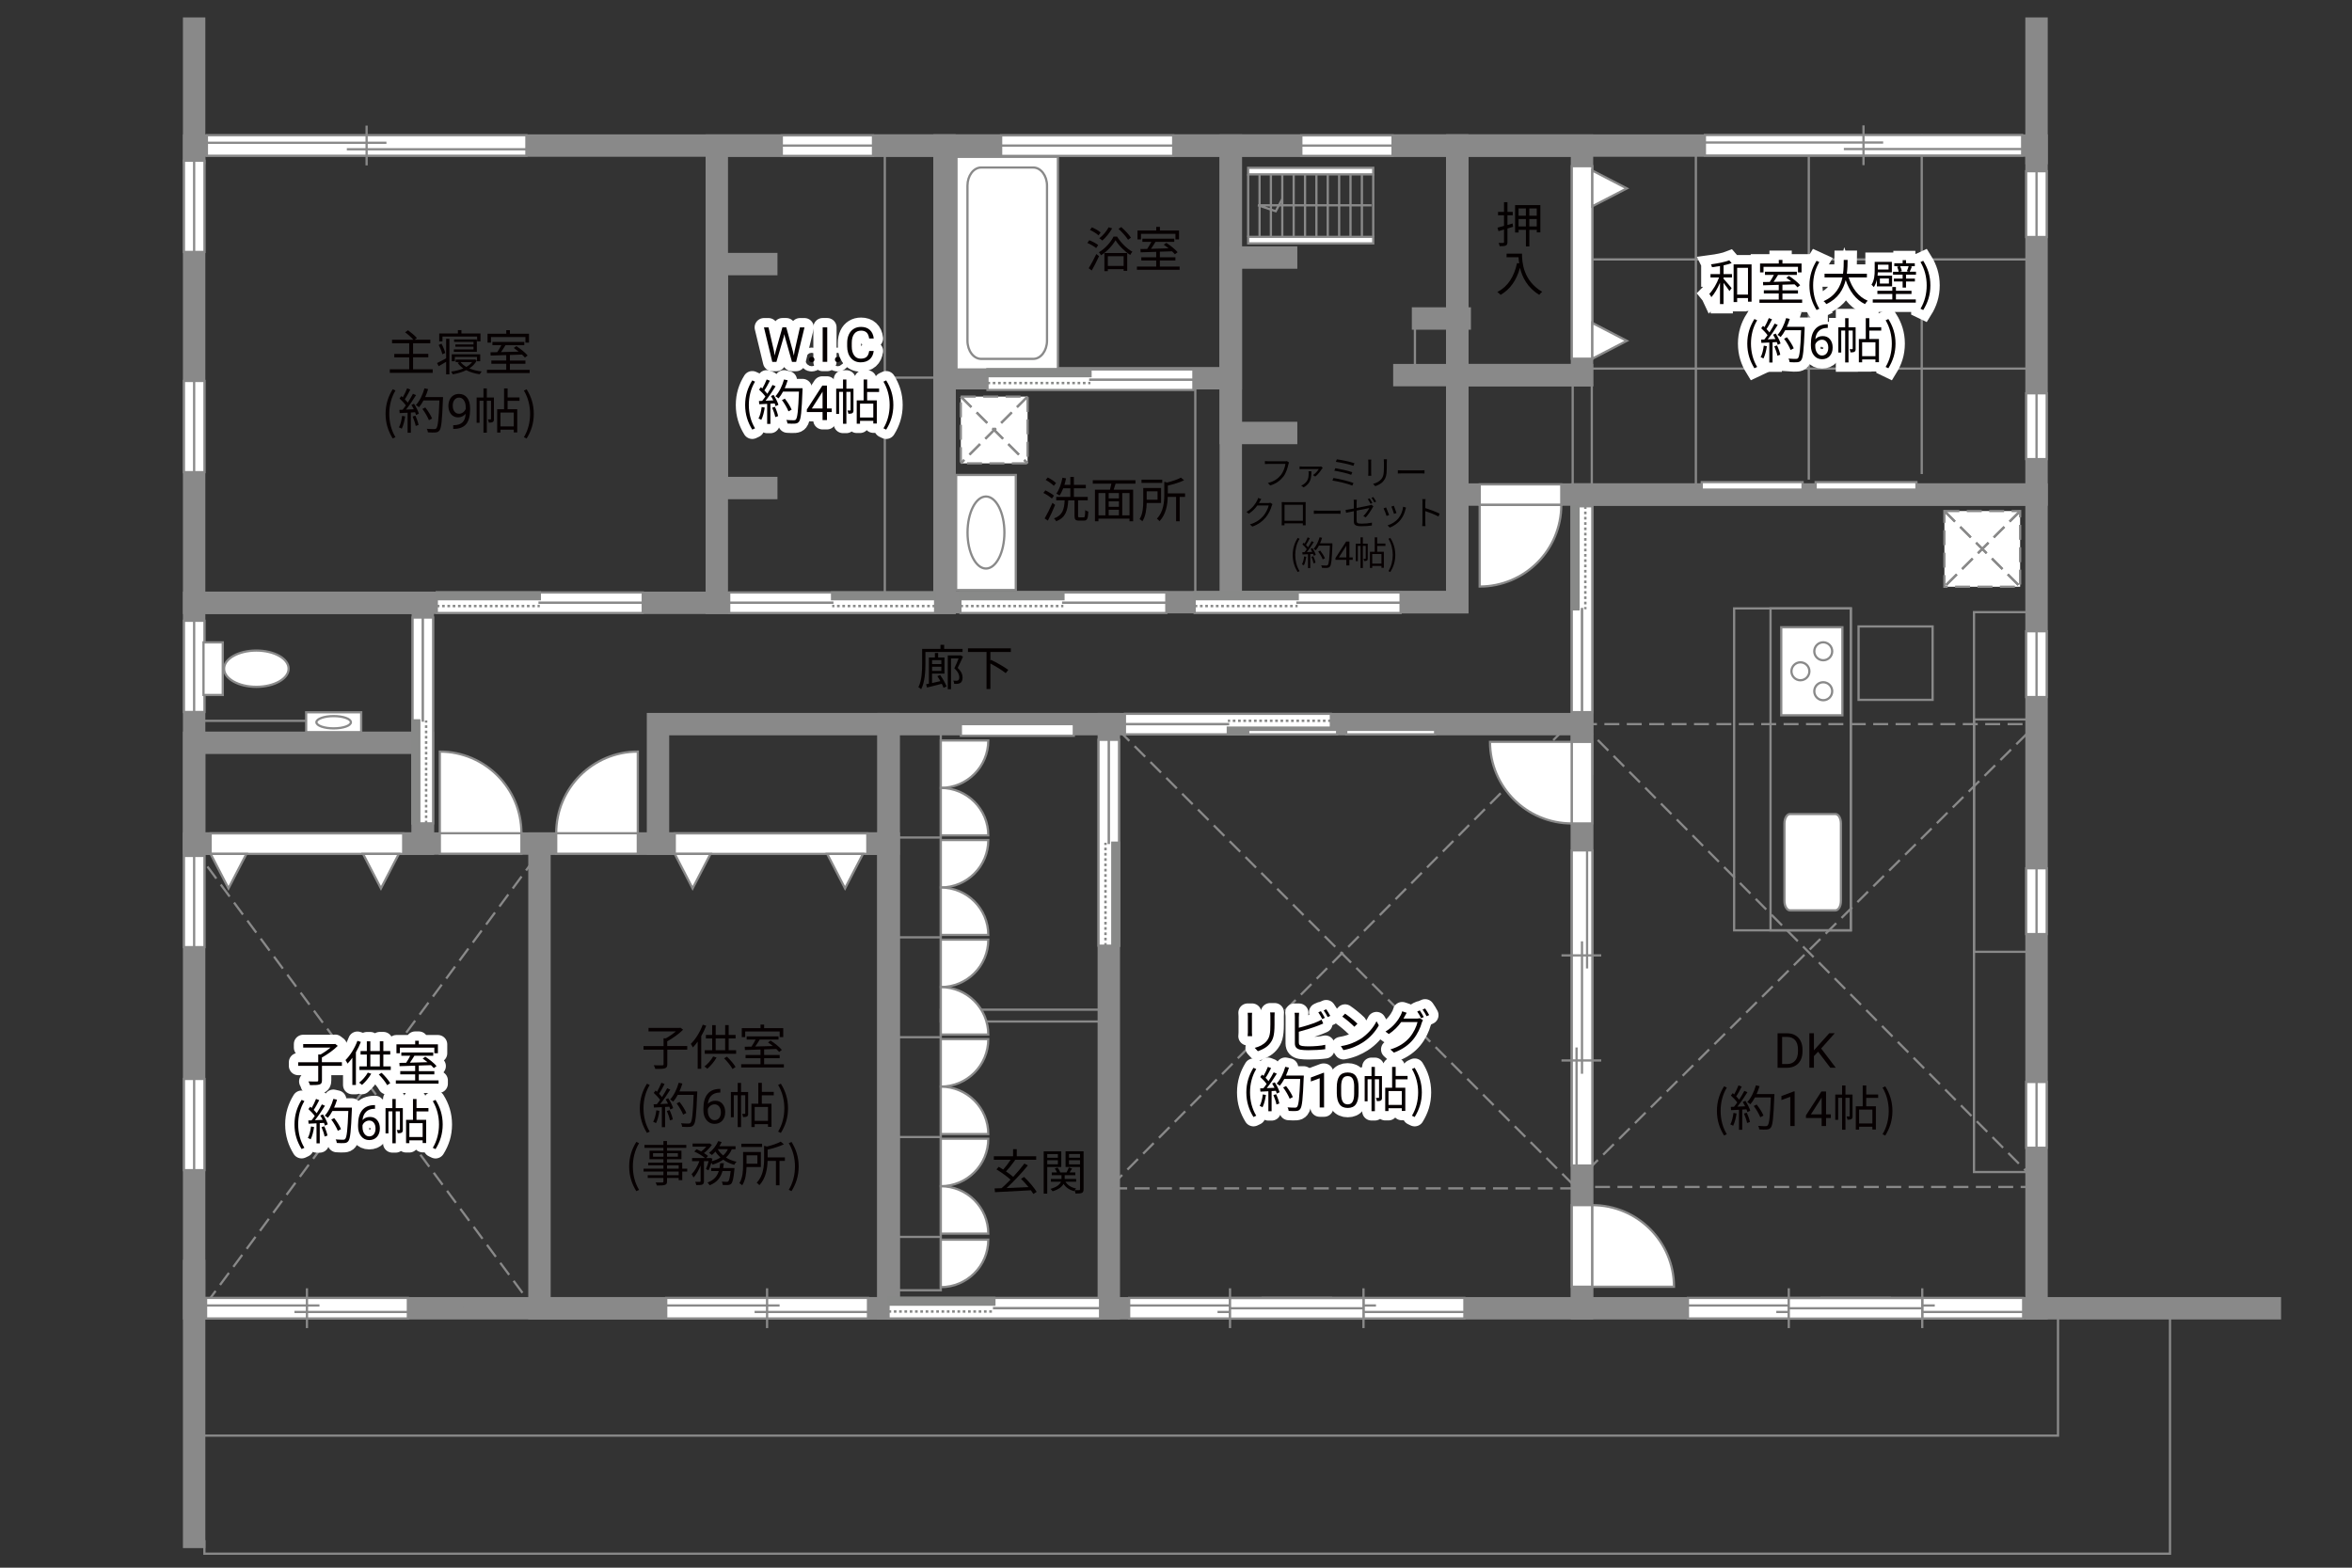 <?xml version="1.0" encoding="UTF-8"?><svg xmlns="http://www.w3.org/2000/svg" viewBox="0 0 630 420"><rect x="0" y="0" width="630" height="420" fill="#333333" stroke="none"/><defs><style>.cls-1{fill:#040000;}.cls-2{fill:#060001;}.cls-3,.cls-4,.cls-5{fill:#fff;}.cls-6{fill:#888988;}.cls-7,.cls-8,.cls-9,.cls-10,.cls-11,.cls-12,.cls-13,.cls-14,.cls-15{fill:none;}.cls-7,.cls-8,.cls-4,.cls-13,.cls-5{stroke-width:.6px;}.cls-7,.cls-8,.cls-5{stroke-dasharray:0 0 4 2;}.cls-7,.cls-4,.cls-11,.cls-13,.cls-15,.cls-5{stroke:#898989;}.cls-8{stroke:#898988;}.cls-9{stroke-linecap:round;}.cls-9,.cls-10{stroke:#fff;stroke-width:5px;}.cls-10{stroke-linejoin:round;}.cls-11,.cls-12,.cls-14{stroke-width:.65px;}.cls-12,.cls-14{stroke:#888988;}.cls-14{stroke-dasharray:0 0 0 0 .71 0 0 .71;}.cls-15{stroke-linecap:square;stroke-width:6px;}</style></defs><g id="_外壁"><rect class="cls-15" x="52" y="39" width="201" height="122.5"/><rect class="cls-15" x="192" y="39" width="61" height="122.5"/><polyline class="cls-15" points="205.25 130.75 192 130.75 192 70.75 205.25 70.75"/><rect class="cls-15" x="253" y="39" width="137.33" height="122.33"/><rect class="cls-15" x="329.67" y="39" width="60.67" height="122.33"/><rect class="cls-15" x="253" y="39" width="76.67" height="62.33"/><polyline class="cls-15" points="344.5 116 329.67 116 329.67 69 344.5 69"/><line class="cls-15" x1="381.17" y1="85.33" x2="391" y2="85.33"/><line class="cls-15" x1="376.17" y1="100.5" x2="423.75" y2="100.5"/><rect class="cls-15" x="390.33" y="39" width="155.17" height="93.5"/><rect class="cls-15" x="390.33" y="39" width="33.42" height="61.5"/><line class="cls-15" x1="545.5" y1="41" x2="545.5" y2="7.67"/><line class="cls-15" x1="52" y1="41" x2="52" y2="7.67"/><rect class="cls-15" x="52" y="161.5" width="61.25" height="64.5"/><rect class="cls-15" x="52" y="199" width="61.25" height="27"/><rect class="cls-15" x="52" y="226" width="186" height="124.5"/><rect class="cls-15" x="144.5" y="226" width="93.5" height="124.5"/><rect class="cls-15" x="176.25" y="194" width="61.75" height="32"/><rect class="cls-15" x="238" y="194" width="185.75" height="156.5"/><line class="cls-15" x1="297" y1="194" x2="297" y2="350.5"/><line class="cls-15" x1="423.75" y1="132.5" x2="423.75" y2="204.67"/><rect class="cls-15" x="423.75" y="132.5" width="121.75" height="218"/><line class="cls-15" x1="545.5" y1="350.5" x2="608" y2="350.5"/><line class="cls-15" x1="52" y1="340.5" x2="52" y2="411.75"/><rect class="cls-13" x="423.75" y="69.5" width="121.75" height="29.25"/><line class="cls-13" x1="454.25" y1="39" x2="454.25" y2="130"/><line class="cls-13" x1="484.5" y1="37.5" x2="484.5" y2="128.5"/><line class="cls-13" x1="514.75" y1="36" x2="514.75" y2="127"/><rect class="cls-13" x="421.25" y="103.12" width="5.12" height="27.5"/><rect class="cls-13" x="464.5" y="163" width="31.25" height="86.25"/><rect class="cls-13" x="474.25" y="163" width="21.5" height="86.25"/><rect class="cls-13" x="528.75" y="164" width="16.75" height="150"/><rect class="cls-13" x="528.75" y="192.75" width="16.75" height="62.25"/><polyline class="cls-7" points="299.67 195.67 422.38 318.38 297 318.38 417.67 196.67"/><rect class="cls-7" x="423.75" y="194" width="121.75" height="124"/><line class="cls-7" x1="423.75" y1="194" x2="543" y2="314"/><line class="cls-7" x1="542.92" y1="196.58" x2="423.75" y2="315"/><polyline class="cls-7" points="52 227.33 143 350.5 55.67 348.67 144.5 228.33"/><polyline class="cls-13" points="237 40.33 237 161.5 237 101.17 253 101.17"/><polyline class="cls-13" points="252 194 252 345.67 236 345.67"/><rect class="cls-13" x="252" y="270.5" width="45" height="3.17"/><line class="cls-13" x1="320.17" y1="101.33" x2="320.17" y2="161.33"/><line class="cls-13" x1="379" y1="86.67" x2="379" y2="100.5"/><rect class="cls-4" x="334.33" y="44.96" width="33.5" height="1.75"/><rect class="cls-4" x="334.33" y="63.46" width="33.5" height="1.75"/><line class="cls-4" x1="367.83" y1="46.71" x2="367.83" y2="63.46"/><line class="cls-4" x1="364.79" y1="46.71" x2="364.79" y2="63.46"/><line class="cls-4" x1="361.74" y1="46.71" x2="361.74" y2="63.46"/><line class="cls-4" x1="358.7" y1="46.71" x2="358.7" y2="63.46"/><line class="cls-4" x1="355.65" y1="46.71" x2="355.65" y2="63.46"/><line class="cls-4" x1="352.61" y1="46.71" x2="352.61" y2="63.46"/><line class="cls-4" x1="349.56" y1="46.71" x2="349.56" y2="63.46"/><line class="cls-4" x1="346.52" y1="46.71" x2="346.52" y2="63.46"/><line class="cls-4" x1="343.47" y1="46.71" x2="343.47" y2="63.46"/><line class="cls-4" x1="340.42" y1="46.71" x2="340.42" y2="63.46"/><line class="cls-4" x1="337.38" y1="46.71" x2="337.38" y2="63.46"/><line class="cls-4" x1="334.33" y1="46.71" x2="334.33" y2="63.46"/><polyline class="cls-13" points="367.38 55 336.96 55 341.71 56.58 343.47 53.33"/><polyline class="cls-13" points="54.75 412.62 54.75 416.25 581.25 416.25 581.25 350.5"/><polyline class="cls-13" points="551.25 351.75 551.25 384.62 52 384.62"/></g><g id="_建距"><polygon class="cls-4" points="52 43.06 49.27 43.06 49.27 67.5 54.77 67.5 54.77 43.06 52 43.06"/><line class="cls-13" x1="52" y1="67.5" x2="52" y2="43.06"/><polygon class="cls-4" points="52 102.06 49.27 102.06 49.27 126.5 54.77 126.5 54.77 102.06 52 102.06"/><line class="cls-13" x1="52" y1="126.5" x2="52" y2="102.06"/><polygon class="cls-4" points="233.84 39 233.84 36.27 209.41 36.27 209.41 41.77 233.84 41.77 233.84 39"/><line class="cls-13" x1="209.41" y1="39" x2="233.84" y2="39"/><polygon class="cls-4" points="373.01 39 373.01 36.27 348.57 36.27 348.57 41.77 373.01 41.77 373.01 39"/><line class="cls-13" x1="348.57" y1="39" x2="373.01" y2="39"/><polygon class="cls-4" points="545.5 63.5 548.23 63.5 548.23 45.87 542.73 45.87 542.73 63.5 545.5 63.5"/><line class="cls-13" x1="545.5" y1="45.87" x2="545.5" y2="63.5"/><polygon class="cls-4" points="545.5 123 548.23 123 548.23 105.37 542.73 105.37 542.73 123 545.5 123"/><line class="cls-13" x1="545.5" y1="105.37" x2="545.5" y2="123"/><polygon class="cls-4" points="545.5 186.75 548.23 186.75 548.23 169.12 542.73 169.12 542.73 186.75 545.5 186.75"/><line class="cls-13" x1="545.5" y1="169.12" x2="545.5" y2="186.75"/><polygon class="cls-4" points="545.5 250.25 548.23 250.25 548.23 232.62 542.73 232.62 542.73 250.25 545.5 250.25"/><line class="cls-13" x1="545.5" y1="232.62" x2="545.5" y2="250.25"/><polygon class="cls-4" points="545.5 307.5 548.23 307.5 548.23 289.87 542.73 289.87 542.73 307.5 545.5 307.5"/><line class="cls-13" x1="545.5" y1="289.87" x2="545.5" y2="307.5"/><polygon class="cls-4" points="314.25 39 314.25 36.27 268.16 36.27 268.16 41.77 314.25 41.77 314.25 39"/><line class="cls-13" x1="268.16" y1="39" x2="314.25" y2="39"/><polygon class="cls-4" points="52 166.31 49.27 166.31 49.27 190.75 54.77 190.75 54.77 166.31 52 166.31"/><line class="cls-13" x1="52" y1="190.75" x2="52" y2="166.31"/><polygon class="cls-4" points="52 229.31 49.27 229.31 49.27 253.75 54.77 253.75 54.77 229.31 52 229.31"/><line class="cls-13" x1="52" y1="253.75" x2="52" y2="229.31"/><polygon class="cls-4" points="52 289.06 49.27 289.06 49.27 313.5 54.77 313.5 54.77 289.06 52 289.06"/><line class="cls-13" x1="52" y1="313.5" x2="52" y2="289.06"/><rect class="cls-4" x="256.2" y="42.02" width="27.17" height="56.96"/><path class="cls-13" d="m262.8,44.88c-2.02,0-3.66,2.2-3.66,4.87v41.53c0,2.68,1.64,4.87,3.66,4.87h13.98c2.02,0,3.67-2.19,3.67-4.87v-41.53c0-2.68-1.65-4.87-3.67-4.87h-13.98Z"/><path class="cls-4" d="m491.63,243.9c.82,0,1.48-1.14,1.48-2.53v-20.74c0-1.4-.66-2.54-1.48-2.54h-12.16c-.82,0-1.49,1.14-1.49,2.54v20.74c0,1.4.67,2.53,1.49,2.53h12.16Z"/><rect class="cls-4" x="477.12" y="168.05" width="16.38" height="23.58"/><path class="cls-4" d="m488.37,182.78c-1.33,0-2.4,1.08-2.4,2.41s1.07,2.41,2.4,2.41,2.4-1.08,2.4-2.41-1.08-2.41-2.4-2.41Z"/><path class="cls-4" d="m488.37,172.08c-1.33,0-2.4,1.08-2.4,2.41s1.07,2.4,2.4,2.4,2.4-1.08,2.4-2.4-1.08-2.41-2.4-2.41Z"/><path class="cls-4" d="m482.25,177.44c-1.32,0-2.4,1.08-2.4,2.4s1.07,2.41,2.4,2.41,2.41-1.08,2.41-2.41-1.08-2.4-2.41-2.4Z"/><polygon class="cls-4" points="55.42 39 55.42 41.73 141 41.73 141 36.23 55.42 36.23 55.42 39"/><line class="cls-13" x1="98.2" y1="33.65" x2="98.2" y2="44.31"/><line class="cls-13" x1="103.51" y1="38.25" x2="55.42" y2="38.25"/><line class="cls-13" x1="141" y1="39.99" x2="92.9" y2="39.99"/><polygon class="cls-4" points="55.2 350.5 55.2 353.23 109.25 353.23 109.25 347.73 55.2 347.73 55.2 350.5"/><line class="cls-13" x1="82.22" y1="345.15" x2="82.22" y2="355.81"/><line class="cls-13" x1="85.57" y1="349.75" x2="55.2" y2="349.75"/><line class="cls-13" x1="109.25" y1="351.49" x2="78.87" y2="351.49"/><polygon class="cls-4" points="178.45 350.5 178.45 353.23 232.5 353.23 232.5 347.73 178.45 347.73 178.45 350.5"/><line class="cls-13" x1="205.47" y1="345.15" x2="205.47" y2="355.81"/><line class="cls-13" x1="208.82" y1="349.75" x2="178.45" y2="349.75"/><line class="cls-13" x1="232.5" y1="351.49" x2="202.12" y2="351.49"/><polygon class="cls-4" points="302.45 350.5 302.45 353.23 356.5 353.23 356.5 347.73 302.45 347.73 302.45 350.5"/><line class="cls-13" x1="329.47" y1="345.15" x2="329.47" y2="355.81"/><line class="cls-13" x1="332.82" y1="349.75" x2="302.45" y2="349.75"/><line class="cls-13" x1="356.5" y1="351.49" x2="326.12" y2="351.49"/><polygon class="cls-4" points="338.2 350.5 338.2 353.23 392.25 353.23 392.25 347.73 338.2 347.73 338.2 350.5"/><line class="cls-13" x1="365.22" y1="345.15" x2="365.22" y2="355.81"/><line class="cls-13" x1="368.57" y1="349.75" x2="338.2" y2="349.75"/><line class="cls-13" x1="392.25" y1="351.49" x2="361.87" y2="351.49"/><polygon class="cls-4" points="117 161.5 117 164.23 172.16 164.23 172.16 158.73 117 158.73 117 161.5"/><rect class="cls-6" x="117" y="158.73" width="27.58" height="1.78"/><rect class="cls-12" x="117" y="158.73" width="27.58" height="1.78"/><line class="cls-14" x1="117" y1="162.37" x2="144.58" y2="162.37"/><path class="cls-3" d="m144.58,161.47l27.58.07-27.58-.07Z"/><line class="cls-11" x1="144.23" y1="161.47" x2="172.23" y2="161.47"/><polygon class="cls-4" points="113.28 220.59 116.01 220.59 116.01 165.44 110.51 165.44 110.51 220.59 113.28 220.59"/><rect class="cls-6" x="110.51" y="193.01" width="1.78" height="27.58"/><rect class="cls-12" x="110.51" y="193.01" width="1.78" height="27.58"/><line class="cls-14" x1="114.14" y1="220.59" x2="114.14" y2="193.01"/><path class="cls-3" d="m113.25,193.01l.07-27.58-.07,27.58Z"/><line class="cls-11" x1="113.25" y1="193.36" x2="113.25" y2="165.37"/><polygon class="cls-4" points="250.48 161.5 250.48 164.23 195.32 164.23 195.32 158.73 250.48 158.73 250.48 161.5"/><rect class="cls-6" x="222.9" y="158.73" width="27.58" height="1.78"/><rect class="cls-12" x="222.9" y="158.73" width="27.58" height="1.78"/><line class="cls-14" x1="250.48" y1="162.37" x2="222.9" y2="162.37"/><path class="cls-3" d="m222.9,161.47l-27.58.07,27.58-.07Z"/><line class="cls-11" x1="223.25" y1="161.47" x2="195.25" y2="161.47"/><polygon class="cls-4" points="257.25 161.5 257.25 164.23 312.41 164.23 312.41 158.73 257.25 158.73 257.25 161.5"/><rect class="cls-6" x="257.25" y="158.73" width="27.58" height="1.78"/><rect class="cls-12" x="257.25" y="158.73" width="27.58" height="1.78"/><line class="cls-14" x1="257.25" y1="162.37" x2="284.83" y2="162.37"/><path class="cls-3" d="m284.83,161.47l27.58.07-27.58-.07Z"/><line class="cls-11" x1="284.48" y1="161.47" x2="312.48" y2="161.47"/><polygon class="cls-4" points="264.5 101.75 264.5 104.48 319.66 104.48 319.66 98.98 264.5 98.98 264.5 101.75"/><rect class="cls-6" x="264.5" y="98.98" width="27.58" height="1.78"/><rect class="cls-12" x="264.5" y="98.98" width="27.58" height="1.78"/><line class="cls-14" x1="264.5" y1="102.62" x2="292.08" y2="102.62"/><path class="cls-3" d="m292.08,101.72l27.58.07-27.58-.07Z"/><line class="cls-11" x1="291.73" y1="101.72" x2="319.73" y2="101.72"/><polygon class="cls-4" points="320 161.5 320 164.23 375.16 164.23 375.16 158.73 320 158.73 320 161.5"/><rect class="cls-6" x="320" y="158.73" width="27.58" height="1.78"/><rect class="cls-12" x="320" y="158.73" width="27.58" height="1.78"/><line class="cls-14" x1="320" y1="162.37" x2="347.58" y2="162.37"/><path class="cls-3" d="m347.58,161.47l27.58.07-27.58-.07Z"/><line class="cls-11" x1="347.23" y1="161.47" x2="375.23" y2="161.47"/><polygon class="cls-4" points="356.48 193.97 356.48 191.24 301.32 191.24 301.32 196.74 356.48 196.74 356.48 193.97"/><rect class="cls-6" x="328.9" y="194.96" width="27.58" height="1.78"/><rect class="cls-12" x="328.9" y="194.96" width="27.58" height="1.78"/><line class="cls-14" x1="356.48" y1="193.11" x2="328.9" y2="193.11"/><path class="cls-3" d="m328.9,194l-27.58-.07,27.58.07Z"/><line class="cls-11" x1="329.25" y1="194" x2="301.25" y2="194"/><polygon class="cls-4" points="423.78 135.64 426.51 135.64 426.51 190.79 421.01 190.79 421.01 135.64 423.78 135.64"/><rect class="cls-6" x="421.01" y="135.64" width="1.78" height="27.58"/><rect class="cls-12" x="421.01" y="135.64" width="1.78" height="27.58"/><line class="cls-14" x1="424.64" y1="135.64" x2="424.64" y2="163.22"/><path class="cls-3" d="m423.75,163.21l.07,27.58-.07-27.58Z"/><line class="cls-11" x1="423.75" y1="162.87" x2="423.75" y2="190.86"/><polygon class="cls-4" points="296.97 253.36 294.24 253.36 294.24 198.2 299.74 198.2 299.74 253.36 296.97 253.36"/><rect class="cls-6" x="297.96" y="225.78" width="1.78" height="27.58"/><rect class="cls-12" x="297.96" y="225.78" width="1.78" height="27.58"/><line class="cls-14" x1="296.11" y1="253.36" x2="296.11" y2="225.78"/><path class="cls-3" d="m297,225.78l-.07-27.58.07,27.58Z"/><line class="cls-11" x1="297" y1="226.13" x2="297" y2="198.13"/><polygon class="cls-4" points="238 350.5 238 353.23 294.66 353.23 294.66 347.73 238 347.73 238 350.5"/><rect class="cls-6" x="238" y="347.73" width="28.33" height="1.78"/><rect class="cls-12" x="238" y="347.73" width="28.33" height="1.78"/><line class="cls-14" x1="238" y1="351.37" x2="266.33" y2="351.37"/><path class="cls-3" d="m266.33,350.47l28.33.07-28.33-.07Z"/><line class="cls-11" x1="265.97" y1="350.47" x2="294.73" y2="350.47"/><rect class="cls-4" x="54.51" y="172.1" width="5.16" height="14.09"/><path class="cls-4" d="m68.67,174.29c-4.77,0-8.65,2.17-8.65,4.86s3.88,4.86,8.65,4.86,8.64-2.17,8.64-4.86-3.87-4.86-8.64-4.86Z"/><rect class="cls-4" x="256.11" y="127.25" width="15.98" height="30.83"/><path class="cls-13" d="m264.1,152.32c-2.72,0-4.94-4.32-4.94-9.65s2.21-9.65,4.94-9.65,4.94,4.32,4.94,9.65-2.22,9.65-4.94,9.65Z"/><rect class="cls-4" x="82" y="190.83" width="14.75" height="5.32"/><path class="cls-13" d="m93.99,193.5c0,.91-2.07,1.64-4.62,1.64s-4.62-.74-4.62-1.64,2.07-1.65,4.62-1.65,4.62.74,4.62,1.65Z"/><rect class="cls-5" x="257.36" y="106.25" width="17.89" height="17.89"/><line class="cls-8" x1="275.25" y1="106.25" x2="257.36" y2="124.13"/><line class="cls-7" x1="275.25" y1="106.25" x2="257.36" y2="124.13"/><line class="cls-8" x1="257.36" y1="106.25" x2="275.25" y2="124.13"/><line class="cls-7" x1="257.36" y1="106.25" x2="275.25" y2="124.13"/><rect class="cls-5" x="520.82" y="136.91" width="20.29" height="20.29"/><line class="cls-8" x1="541.12" y1="136.91" x2="520.82" y2="157.2"/><line class="cls-7" x1="541.12" y1="136.91" x2="520.82" y2="157.2"/><line class="cls-8" x1="520.82" y1="136.91" x2="541.12" y2="157.2"/><line class="cls-7" x1="520.82" y1="136.91" x2="541.12" y2="157.2"/><polygon class="cls-4" points="56.42 226 56.42 223.27 108 223.27 108 228.77 56.42 228.77 56.42 226"/><polygon class="cls-4" points="56.42 228.77 61.2 238.01 66 228.77 56.42 228.77"/><polygon class="cls-4" points="97.25 228.77 102.04 238.01 106.83 228.77 97.25 228.77"/><polygon class="cls-4" points="180.74 226 180.74 223.27 232.32 223.27 232.32 228.77 180.74 228.77 180.74 226"/><polygon class="cls-4" points="180.74 228.77 185.52 238.01 190.31 228.77 180.74 228.77"/><polygon class="cls-4" points="221.57 228.77 226.35 238.01 231.15 228.77 221.57 228.77"/><rect class="cls-4" x="257.38" y="194" width="30.25" height="3.12"/><rect class="cls-4" x="334.35" y="195.54" width="23.81" height="1.2"/><rect class="cls-4" x="360.6" y="195.54" width="23.81" height="1.2"/><polygon class="cls-4" points="423.75 96.1 421.02 96.1 421.02 44.52 426.52 44.52 426.52 96.1 423.75 96.1"/><polygon class="cls-4" points="426.52 96.1 435.76 91.31 426.52 86.52 426.52 96.1"/><polygon class="cls-4" points="426.52 55.26 435.76 50.48 426.52 45.69 426.52 55.26"/><polygon class="cls-4" points="139.67 226 139.67 228.73 117.81 228.73 117.81 223.23 139.67 223.23 139.67 226"/><path class="cls-4" d="m139.67,223.23h-21.86v-21.87c12.07,0,21.86,9.79,21.86,21.87"/><polygon class="cls-4" points="148.98 226 148.98 228.73 170.84 228.73 170.84 223.23 148.98 223.23 148.98 226"/><path class="cls-4" d="m148.98,223.23h21.86v-21.87c-12.07,0-21.86,9.79-21.86,21.87"/><polygon class="cls-4" points="423.75 220.61 426.48 220.61 426.48 198.76 420.98 198.76 420.98 220.61 423.75 220.61"/><path class="cls-4" d="m420.98,220.61v-21.86h-21.87c0,12.07,9.79,21.86,21.87,21.86"/><polygon class="cls-4" points="418.2 132.5 418.2 129.77 396.35 129.77 396.35 135.27 418.2 135.27 418.2 132.5"/><path class="cls-4" d="m418.2,135.27h-21.86v21.87c12.07,0,21.86-9.79,21.86-21.87"/><polygon class="cls-4" points="456.67 38.94 456.67 41.67 541.65 41.67 541.65 36.17 456.67 36.17 456.67 38.94"/><line class="cls-13" x1="499.15" y1="33.59" x2="499.15" y2="44.25"/><line class="cls-13" x1="504.42" y1="38.18" x2="456.67" y2="38.18"/><line class="cls-13" x1="541.65" y1="39.93" x2="493.89" y2="39.93"/><rect class="cls-4" x="455.83" y="129.17" width="27" height="2"/><rect class="cls-4" x="486.33" y="129.17" width="27" height="2"/><polygon class="cls-4" points="365.22 350.5 365.22 347.77 329.47 347.77 329.47 353.27 365.22 353.27 365.22 350.5"/><line class="cls-13" x1="329.47" y1="350.5" x2="365.22" y2="350.5"/><polygon class="cls-4" points="452.12 350.5 452.12 353.23 506.17 353.23 506.17 347.73 452.12 347.73 452.12 350.5"/><line class="cls-13" x1="479.14" y1="345.15" x2="479.14" y2="355.81"/><line class="cls-13" x1="482.49" y1="349.75" x2="452.12" y2="349.75"/><line class="cls-13" x1="506.17" y1="351.49" x2="475.79" y2="351.49"/><polygon class="cls-4" points="487.87 350.5 487.87 353.23 541.92 353.23 541.92 347.73 487.87 347.73 487.87 350.5"/><line class="cls-13" x1="514.89" y1="345.15" x2="514.89" y2="355.81"/><line class="cls-13" x1="518.24" y1="349.75" x2="487.87" y2="349.75"/><line class="cls-13" x1="541.92" y1="351.49" x2="511.54" y2="351.49"/><polygon class="cls-4" points="514.89 350.5 514.89 347.77 479.14 347.77 479.14 353.27 514.89 353.27 514.89 350.5"/><line class="cls-13" x1="479.14" y1="350.5" x2="514.89" y2="350.5"/><polygon class="cls-4" points="423.75 322.87 421.02 322.87 421.02 344.73 426.52 344.73 426.52 322.87 423.75 322.87"/><path class="cls-4" d="m426.52,322.87v21.86h21.87c0-12.07-9.79-21.86-21.87-21.86"/><polygon class="cls-4" points="423.75 227.83 421.02 227.83 421.02 312.26 426.52 312.26 426.52 227.83 423.75 227.83"/><line class="cls-13" x1="422.29" y1="280.63" x2="422.29" y2="312.26"/><line class="cls-13" x1="425.11" y1="227.82" x2="425.11" y2="259.46"/><line class="cls-13" x1="423.75" y1="252.19" x2="423.75" y2="287.67"/><line class="cls-13" x1="428.9" y1="255.96" x2="418.25" y2="255.96"/><line class="cls-13" x1="428.9" y1="284.11" x2="418.25" y2="284.11"/><rect class="cls-13" x="497.83" y="167.83" width="19.83" height="19.67"/><line class="cls-4" x1="54.38" y1="193.12" x2="82.06" y2="193.12"/><path class="cls-4" d="m252,317.8v-12.72h12.72c0,7.02-5.69,12.72-12.72,12.72Z"/><path class="cls-4" d="m252,344.84v-12.72h12.72c0,7.02-5.69,12.72-12.72,12.72Z"/><path class="cls-4" d="m252,317.8v12.71h12.72c0-7.02-5.69-12.71-12.72-12.71Z"/><path class="cls-4" d="m252,291.12v-12.72h12.72c0,7.02-5.69,12.72-12.72,12.72Z"/><path class="cls-4" d="m252,291.12v12.71h12.72c0-7.02-5.69-12.71-12.72-12.71Z"/><path class="cls-4" d="m252,264.45v-12.71h12.72c0,7.02-5.69,12.71-12.72,12.71Z"/><path class="cls-4" d="m252,264.45v12.72h12.72c0-7.02-5.69-12.72-12.72-12.72Z"/><path class="cls-4" d="m252,237.77v-12.72h12.72c0,7.02-5.69,12.72-12.72,12.72Z"/><path class="cls-4" d="m252,237.77v12.71h12.72c0-7.02-5.69-12.71-12.72-12.71Z"/><path class="cls-4" d="m252,211.09v-12.72h12.72c0,7.02-5.69,12.72-12.72,12.72Z"/><path class="cls-4" d="m252,211.09v12.71h12.72c0-7.02-5.69-12.71-12.72-12.71Z"/><line class="cls-4" x1="252" y1="224.38" x2="240.5" y2="224.38"/><line class="cls-4" x1="252" y1="251.12" x2="240.5" y2="251.12"/><line class="cls-4" x1="252" y1="277.88" x2="240.5" y2="277.88"/><line class="cls-4" x1="252" y1="304.62" x2="240.5" y2="304.62"/><line class="cls-4" x1="252" y1="331.38" x2="240.5" y2="331.38"/></g><g id="_文字"><path class="cls-2" d="m476.13,286.07v-9.24h2.61c.8,0,1.52.18,2.13.53.62.36,1.1.86,1.43,1.52.34.66.51,1.41.51,2.26v.59c0,.87-.17,1.64-.5,2.29-.34.66-.82,1.16-1.44,1.51-.62.35-1.35.53-2.18.54h-2.56Zm1.22-8.25v7.25h1.28c.94,0,1.67-.29,2.19-.88.52-.58.78-1.42.78-2.5v-.54c0-1.05-.25-1.87-.74-2.45s-1.19-.88-2.1-.89h-1.42Z"/><path class="cls-2" d="m487,281.77l-1.13,1.17v3.12h-1.22v-9.24h1.22v4.57l4.11-4.57h1.47l-3.64,4.08,3.92,5.16h-1.46l-3.28-4.3Z"/><path class="cls-2" d="m459.89,297.62c0-2.55.72-4.65,1.91-6.59l.74.34c-1.13,1.86-1.66,4.04-1.66,6.25s.53,4.41,1.66,6.25l-.74.35c-1.2-1.95-1.91-4.04-1.91-6.6Z"/><path class="cls-2" d="m465.15,298.31c-.18,1.22-.49,2.47-.92,3.3-.16-.12-.55-.3-.75-.36.43-.79.7-1.95.84-3.09l.83.16Zm2.38-3.37c.53.83,1.1,1.94,1.29,2.64l-.77.36c-.05-.22-.13-.47-.25-.74l-1.13.07v5.41h-.87v-5.36l-2.12.1-.08-.87c.26,0,.56-.01.86-.03.29-.34.58-.73.87-1.16-.4-.58-1.09-1.31-1.7-1.86l.49-.64c.13.1.26.22.39.34.43-.73.88-1.7,1.16-2.42l.86.33c-.44.87-.99,1.91-1.48,2.61.31.31.58.62.79.9.53-.82,1.03-1.66,1.39-2.37l.83.36c-.75,1.22-1.79,2.76-2.69,3.87.65-.03,1.37-.06,2.08-.09-.2-.4-.42-.81-.64-1.16l.72-.31Zm.34,3.16c.38.79.75,1.82.87,2.5l-.77.26c-.12-.68-.48-1.72-.83-2.52l.73-.23Zm7.4-4.49c-.23,5.82-.42,7.84-.95,8.48-.3.38-.58.47-1.08.52-.43.04-1.22.03-2-.03-.03-.27-.13-.69-.31-.95.87.08,1.66.08,1.99.08.25,0,.42-.03.56-.2.43-.44.65-2.42.85-7.49h-4.26c-.36.69-.78,1.31-1.21,1.82-.18-.16-.61-.44-.84-.57,1-1.08,1.83-2.78,2.31-4.5l.98.22c-.22.73-.48,1.44-.79,2.12h4.77v.49Zm-3.76,5.72c-.3-.79-1.03-2.08-1.75-3.03l.78-.38c.73.91,1.51,2.14,1.82,2.96l-.85.44Z"/><path class="cls-2" d="m480.72,301.67h-1.18v-7.83l-2.37.87v-1.07l3.36-1.26h.18v9.29Z"/><path class="cls-2" d="m489.12,298.56h1.28v.96h-1.28v2.15h-1.18v-2.15h-4.21v-.69l4.14-6.41h1.25v6.14Zm-4.06,0h2.88v-4.53l-.14.25-2.74,4.28Z"/><path class="cls-2" d="m496.23,298.99c0,.39-.05.65-.3.81-.25.16-.58.18-1.08.18-.03-.25-.13-.62-.25-.87.35.01.61.01.71,0,.1,0,.13-.03.13-.13v-4.86h-1.12v8.55h-.9v-8.55h-1.05v5.9h-.78v-6.77h1.83v-2.44h.9v2.44h1.9v5.75Zm3.65-4.85v2.25h2.59v6.21h-.94v-.73h-3.56v.77h-.88v-6.25h1.85v-5.58h.95v2.42h3.19v.91h-3.19Zm1.65,3.13h-3.56v3.72h3.56v-3.72Z"/><path class="cls-2" d="m504.25,303.88c1.12-1.85,1.66-4.04,1.66-6.25s-.55-4.39-1.66-6.25l.73-.34c1.21,1.94,1.92,4.04,1.92,6.59s-.71,4.65-1.92,6.6l-.73-.35Z"/><path class="cls-9" d="m461.66,73.44h2.26v.9h-2.26v.34c.49.52,1.85,2.11,2.17,2.51l-.58.79c-.3-.49-1.03-1.47-1.59-2.2v5.68h-.95v-5.72c-.64,1.51-1.48,2.98-2.31,3.87-.12-.26-.36-.65-.55-.88.99-.99,2.03-2.77,2.61-4.39h-2.29v-.9h2.54v-2.16c-.73.12-1.46.22-2.14.31-.05-.23-.16-.55-.27-.77,1.72-.23,3.74-.62,4.89-1.08l.65.75c-.6.22-1.36.43-2.17.6v2.34Zm7.51-2.61v10h-.96v-.98h-2.9v1.07h-.95v-10.09h4.81Zm-.96,8.09v-7.16h-2.9v7.16h2.9Z"/><path class="cls-9" d="m482.72,80.25v.87h-11.44v-.87h5.17v-1.62h-3.99v-.86h3.99v-1.46c-1.57.05-3.03.09-4.17.13l-.05-.88c.53-.01,1.14-.01,1.81-.03.38-.56.79-1.27,1.11-1.88h-2.39v-.86h8.54v.86h-5.04c-.36.61-.79,1.29-1.2,1.86,1.46-.04,3.09-.08,4.72-.13-.43-.35-.88-.69-1.3-.98l.69-.48c1.09.69,2.41,1.74,3.02,2.5l-.73.55c-.19-.23-.46-.51-.77-.79-1.08.04-2.18.08-3.25.1v1.5h4.16v.86h-4.16v1.62h5.29Zm-10.36-7.27h-.92v-2.39h5.02v-.96h.98v.96h5.12v2.39h-.96v-1.5h-9.23v1.5Z"/><path class="cls-9" d="m484.67,76.46c0-2.55.72-4.65,1.91-6.59l.74.34c-1.13,1.86-1.66,4.04-1.66,6.25s.53,4.41,1.66,6.25l-.74.35c-1.2-1.95-1.91-4.04-1.91-6.6Z"/><path class="cls-9" d="m495.17,74.32c.91,2.86,2.6,5.21,5.11,6.24-.23.22-.56.62-.73.91-2.5-1.18-4.15-3.48-5.17-6.44-.62,2.5-2.03,4.99-5.19,6.44-.14-.26-.46-.6-.73-.79,3.22-1.4,4.52-3.9,5.06-6.36h-4.8v-.99h4.95c.19-1.37.18-2.67.19-3.69h1.04c-.01,1.04-.03,2.33-.21,3.69h5.37v.99h-4.9Z"/><path class="cls-9" d="m502.74,74.94c-.17.7-.43,1.4-.83,1.98-.12-.17-.47-.53-.62-.65.77-1.14.86-2.69.86-3.85v-2.26h4.6v2.81h-3.76c-.01.29-.03.58-.07.88h3.89v2.87h-4.07v-1.78Zm5.1,5.28h5.32v.86h-11.53v-.86h5.24v-1.47h-4v-.85h4v-1h.97v1h4.17v.85h-4.17v1.47Zm-4.84-9.31v1.3h2.86v-1.3h-2.86Zm2.96,3.69h-2.42v1.37h2.42v-1.37Zm7.25-1.79v.78h-2.67v1.05h2.38v.78h-2.38v1.62h-.91v-1.62h-2.34v-.78h2.34v-1.05h-2.57v-.78h1.53c-.07-.36-.25-.94-.43-1.37l.64-.13h-1.4v-.78h2.24v-.83h.91v.83h2.34v.78h-1.34l.58.1c-.22.51-.42,1-.61,1.39h1.69Zm-4.26-1.5c.22.44.42,1,.48,1.34l-.65.16h2.6l-.62-.13c.16-.38.38-.95.48-1.37h-2.29Z"/><path class="cls-9" d="m514.42,82.71c1.12-1.85,1.66-4.04,1.66-6.25s-.55-4.39-1.66-6.25l.73-.34c1.21,1.94,1.92,4.04,1.92,6.59s-.71,4.65-1.92,6.6l-.73-.35Z"/><path class="cls-9" d="m468.02,92.06c0-2.55.71-4.65,1.91-6.59l.74.34c-1.13,1.86-1.66,4.04-1.66,6.25s.53,4.41,1.66,6.25l-.74.35c-1.2-1.95-1.91-4.04-1.91-6.6Z"/><path class="cls-9" d="m473.27,92.75c-.18,1.22-.49,2.47-.92,3.3-.16-.12-.55-.3-.75-.36.43-.79.7-1.95.84-3.09l.83.16Zm2.38-3.37c.53.83,1.11,1.94,1.29,2.64l-.77.36c-.05-.22-.13-.47-.25-.74l-1.13.07v5.41h-.87v-5.36l-2.12.1-.08-.87c.26,0,.56-.01.86-.03.29-.34.58-.73.87-1.16-.4-.58-1.09-1.31-1.7-1.86l.49-.64c.13.1.26.22.39.34.43-.73.88-1.7,1.16-2.42l.86.33c-.44.87-.99,1.91-1.48,2.61.31.31.58.62.79.9.53-.82,1.03-1.66,1.39-2.37l.83.36c-.75,1.22-1.79,2.76-2.69,3.87.65-.03,1.37-.06,2.08-.09-.2-.4-.42-.81-.64-1.16l.71-.31Zm.34,3.16c.38.79.75,1.82.87,2.5l-.77.26c-.12-.68-.48-1.72-.83-2.52l.73-.23Zm7.4-4.49c-.23,5.82-.42,7.84-.95,8.48-.3.38-.58.47-1.08.52-.43.04-1.22.03-2-.03-.03-.27-.13-.69-.31-.95.87.08,1.66.08,1.99.08.25,0,.42-.03.56-.19.43-.44.65-2.42.84-7.49h-4.26c-.36.69-.78,1.31-1.21,1.82-.18-.16-.61-.44-.85-.57,1-1.08,1.83-2.78,2.31-4.5l.97.22c-.22.73-.48,1.44-.79,2.12h4.77v.49Zm-3.76,5.72c-.3-.79-1.03-2.08-1.76-3.03l.78-.38c.73.91,1.51,2.15,1.82,2.96l-.84.44Z"/><path class="cls-9" d="m489.59,86.85v1h-.22c-.91.02-1.64.29-2.18.81s-.85,1.26-.94,2.22c.49-.56,1.15-.84,1.99-.84s1.45.28,1.93.85.72,1.3.72,2.2c0,.95-.26,1.71-.78,2.29s-1.21.86-2.08.86-1.6-.34-2.15-1.02c-.55-.68-.82-1.55-.82-2.62v-.45c0-1.7.36-3,1.09-3.9.73-.9,1.81-1.36,3.24-1.38h.21Zm-1.54,4.16c-.4,0-.77.12-1.11.36s-.57.54-.71.91v.43c0,.76.17,1.38.51,1.84s.77.7,1.28.7.94-.19,1.25-.58.45-.9.45-1.53-.15-1.15-.46-1.54c-.31-.39-.71-.59-1.22-.59Z"/><path class="cls-9" d="m497.05,93.42c0,.39-.05.65-.3.81-.25.16-.58.18-1.08.18-.03-.25-.13-.62-.25-.87.35.01.61.01.71,0,.1,0,.13-.03.13-.13v-4.86h-1.12v8.55h-.9v-8.55h-1.05v5.9h-.78v-6.77h1.83v-2.44h.9v2.44h1.9v5.75Zm3.65-4.85v2.25h2.59v6.21h-.94v-.73h-3.56v.77h-.88v-6.25h1.85v-5.58h.95v2.42h3.19v.91h-3.19Zm1.65,3.13h-3.56v3.72h3.56v-3.72Z"/><path class="cls-9" d="m505.08,98.31c1.12-1.85,1.66-4.04,1.66-6.25s-.55-4.39-1.66-6.25l.73-.34c1.21,1.94,1.92,4.04,1.92,6.59s-.72,4.65-1.92,6.6l-.73-.35Z"/><path class="cls-2" d="m461.66,73.44h2.26v.9h-2.26v.34c.49.52,1.85,2.11,2.17,2.51l-.58.79c-.3-.49-1.03-1.47-1.59-2.2v5.68h-.95v-5.72c-.64,1.51-1.48,2.98-2.31,3.87-.12-.26-.36-.65-.55-.88.99-.99,2.03-2.77,2.61-4.39h-2.29v-.9h2.54v-2.16c-.73.12-1.46.22-2.14.31-.05-.23-.16-.55-.27-.77,1.72-.23,3.74-.62,4.89-1.08l.65.75c-.6.22-1.36.43-2.17.6v2.34Zm7.51-2.61v10h-.96v-.98h-2.9v1.07h-.95v-10.09h4.81Zm-.96,8.09v-7.16h-2.9v7.16h2.9Z"/><path class="cls-2" d="m482.72,80.25v.87h-11.44v-.87h5.17v-1.62h-3.99v-.86h3.99v-1.46c-1.57.05-3.03.09-4.17.13l-.05-.88c.53-.01,1.14-.01,1.81-.03.38-.56.79-1.27,1.11-1.88h-2.39v-.86h8.54v.86h-5.04c-.36.61-.79,1.29-1.2,1.86,1.46-.04,3.09-.08,4.72-.13-.43-.35-.88-.69-1.3-.98l.69-.48c1.09.69,2.41,1.74,3.02,2.5l-.73.55c-.19-.23-.46-.51-.77-.79-1.08.04-2.18.08-3.25.1v1.5h4.16v.86h-4.16v1.62h5.29Zm-10.36-7.27h-.92v-2.39h5.02v-.96h.98v.96h5.12v2.39h-.96v-1.5h-9.23v1.5Z"/><path class="cls-2" d="m484.67,76.46c0-2.55.72-4.65,1.91-6.59l.74.34c-1.13,1.86-1.66,4.04-1.66,6.25s.53,4.41,1.66,6.25l-.74.35c-1.2-1.95-1.91-4.04-1.91-6.6Z"/><path class="cls-2" d="m495.17,74.32c.91,2.86,2.6,5.21,5.11,6.24-.23.22-.56.62-.73.91-2.5-1.18-4.15-3.48-5.17-6.44-.62,2.5-2.03,4.99-5.19,6.44-.14-.26-.46-.6-.73-.79,3.22-1.4,4.52-3.9,5.06-6.36h-4.8v-.99h4.95c.19-1.37.18-2.67.19-3.69h1.04c-.01,1.04-.03,2.33-.21,3.69h5.37v.99h-4.9Z"/><path class="cls-2" d="m502.74,74.94c-.17.7-.43,1.4-.83,1.98-.12-.17-.47-.53-.62-.65.77-1.14.86-2.69.86-3.85v-2.26h4.6v2.81h-3.76c-.01.29-.03.58-.07.88h3.89v2.87h-4.07v-1.78Zm5.1,5.28h5.32v.86h-11.53v-.86h5.24v-1.47h-4v-.85h4v-1h.97v1h4.17v.85h-4.17v1.47Zm-4.84-9.31v1.3h2.86v-1.3h-2.86Zm2.96,3.69h-2.42v1.37h2.42v-1.37Zm7.25-1.79v.78h-2.67v1.05h2.38v.78h-2.38v1.62h-.91v-1.62h-2.34v-.78h2.34v-1.05h-2.57v-.78h1.53c-.07-.36-.25-.94-.43-1.37l.64-.13h-1.4v-.78h2.24v-.83h.91v.83h2.34v.78h-1.34l.58.1c-.22.51-.42,1-.61,1.39h1.69Zm-4.26-1.5c.22.44.42,1,.48,1.34l-.65.16h2.6l-.62-.13c.16-.38.38-.95.48-1.37h-2.29Z"/><path class="cls-2" d="m514.42,82.71c1.12-1.85,1.66-4.04,1.66-6.25s-.55-4.39-1.66-6.25l.73-.34c1.21,1.94,1.92,4.04,1.92,6.59s-.71,4.65-1.92,6.6l-.73-.35Z"/><path class="cls-2" d="m468.02,92.06c0-2.55.71-4.65,1.91-6.59l.74.34c-1.13,1.86-1.66,4.04-1.66,6.25s.53,4.41,1.66,6.25l-.74.35c-1.2-1.95-1.91-4.04-1.91-6.6Z"/><path class="cls-2" d="m473.27,92.75c-.18,1.22-.49,2.47-.92,3.3-.16-.12-.55-.3-.75-.36.43-.79.7-1.95.84-3.09l.83.16Zm2.38-3.37c.53.83,1.11,1.94,1.29,2.64l-.77.36c-.05-.22-.13-.47-.25-.74l-1.13.07v5.41h-.87v-5.36l-2.12.1-.08-.87c.26,0,.56-.01.86-.03.29-.34.58-.73.87-1.16-.4-.58-1.09-1.31-1.7-1.86l.49-.64c.13.1.26.22.39.34.43-.73.88-1.7,1.16-2.42l.86.33c-.44.87-.99,1.91-1.48,2.61.31.31.58.62.79.9.53-.82,1.03-1.66,1.39-2.37l.83.36c-.75,1.22-1.79,2.76-2.69,3.87.65-.03,1.37-.06,2.08-.09-.2-.4-.42-.81-.64-1.16l.71-.31Zm.34,3.16c.38.79.75,1.82.87,2.5l-.77.26c-.12-.68-.48-1.72-.83-2.52l.73-.23Zm7.4-4.49c-.23,5.82-.42,7.84-.95,8.48-.3.38-.58.47-1.08.52-.43.04-1.22.03-2-.03-.03-.27-.13-.69-.31-.95.87.08,1.66.08,1.99.08.25,0,.42-.03.56-.19.43-.44.65-2.42.84-7.49h-4.26c-.36.69-.78,1.31-1.21,1.82-.18-.16-.61-.44-.85-.57,1-1.08,1.83-2.78,2.31-4.5l.97.22c-.22.73-.48,1.44-.79,2.12h4.77v.49Zm-3.76,5.72c-.3-.79-1.03-2.08-1.76-3.03l.78-.38c.73.91,1.51,2.15,1.82,2.96l-.84.44Z"/><path class="cls-2" d="m489.59,86.85v1h-.22c-.91.02-1.64.29-2.18.81s-.85,1.26-.94,2.22c.49-.56,1.15-.84,1.99-.84s1.45.28,1.93.85.72,1.3.72,2.2c0,.95-.26,1.71-.78,2.29s-1.21.86-2.08.86-1.6-.34-2.15-1.02c-.55-.68-.82-1.55-.82-2.62v-.45c0-1.7.36-3,1.09-3.9.73-.9,1.81-1.36,3.24-1.38h.21Zm-1.54,4.16c-.4,0-.77.12-1.11.36s-.57.54-.71.91v.43c0,.76.17,1.38.51,1.84s.77.7,1.28.7.94-.19,1.25-.58.45-.9.45-1.53-.15-1.15-.46-1.54c-.31-.39-.71-.59-1.22-.59Z"/><path class="cls-2" d="m497.05,93.42c0,.39-.05.65-.3.81-.25.16-.58.18-1.08.18-.03-.25-.13-.62-.25-.87.35.01.61.01.71,0,.1,0,.13-.03.13-.13v-4.86h-1.12v8.55h-.9v-8.55h-1.05v5.9h-.78v-6.77h1.83v-2.44h.9v2.44h1.9v5.75Zm3.65-4.85v2.25h2.59v6.21h-.94v-.73h-3.56v.77h-.88v-6.25h1.85v-5.58h.95v2.42h3.19v.91h-3.19Zm1.65,3.13h-3.56v3.72h3.56v-3.72Z"/><path class="cls-2" d="m505.08,98.31c1.12-1.85,1.66-4.04,1.66-6.25s-.55-4.39-1.66-6.25l.73-.34c1.21,1.94,1.92,4.04,1.92,6.59s-.72,4.65-1.92,6.6l-.73-.35Z"/><path class="cls-2" d="m115.9,98.94v.95h-11.49v-.95h5.2v-3.2h-4v-.92h4v-2.85h-4.6v-.95h5.71c-.51-.6-1.43-1.42-2.21-1.99l.78-.55c.83.6,1.87,1.48,2.38,2.09l-.61.44h4.2v.95h-4.62v2.85h4.08v.92h-4.08v3.2h5.27Z"/><path class="cls-2" d="m119.5,90.77h.87v9.52h-.87v-3.35c-.69.4-1.39.81-2,1.17l-.43-.85c.62-.29,1.52-.78,2.43-1.26v-5.23Zm-1.01,4.16c-.14-.68-.57-1.74-.98-2.52l.75-.33c.43.79.84,1.81,1.01,2.48l-.79.36Zm.03-3.47h-.87v-2.11h5v-.92h.95v.92h5.1v2.11h-.9v-1.3h-9.28v1.3Zm9.2,5.07c-.44.9-1.14,1.61-2,2.17.96.4,2.11.69,3.31.82-.19.19-.43.55-.52.75-1.35-.18-2.59-.56-3.63-1.1-1.09.55-2.35.91-3.63,1.12-.08-.21-.26-.55-.4-.74,1.13-.16,2.26-.43,3.25-.84-.62-.43-1.14-.94-1.52-1.52l.52-.18h-1.05v-.68h4.98l.16-.04.53.25Zm.05.25v-1.16h-5.93v1.16h-.83v-1.86h7.62v1.86h-.86Zm-.94-3.17v-.73h-4.86v-.6h4.86v-.69h-5.2v-.65h6.1v3.33h-6.16v-.66h5.27Zm-3.46,3.39c.38.49.9.94,1.53,1.3.64-.35,1.17-.78,1.57-1.3h-3.11Z"/><path class="cls-2" d="m141.87,99.07v.87h-11.44v-.87h5.17v-1.62h-3.99v-.86h3.99v-1.46c-1.57.05-3.03.09-4.17.13l-.05-.88c.53-.01,1.14-.01,1.81-.03.38-.56.79-1.27,1.1-1.88h-2.39v-.86h8.54v.86h-5.04c-.36.61-.79,1.29-1.2,1.86,1.46-.04,3.09-.08,4.72-.13-.43-.35-.88-.69-1.3-.98l.69-.48c1.09.69,2.4,1.74,3.02,2.5l-.73.55c-.2-.23-.46-.51-.77-.79-1.08.04-2.18.08-3.25.1v1.5h4.16v.86h-4.16v1.62h5.29Zm-10.36-7.27h-.92v-2.39h5.02v-.96h.97v.96h5.12v2.39h-.96v-1.5h-9.23v1.5Z"/><path class="cls-2" d="m103.28,110.87c0-2.55.71-4.65,1.91-6.59l.74.34c-1.13,1.86-1.66,4.04-1.66,6.25s.53,4.41,1.66,6.25l-.74.35c-1.2-1.95-1.91-4.04-1.91-6.6Z"/><path class="cls-2" d="m108.53,111.56c-.18,1.22-.49,2.47-.92,3.3-.16-.12-.55-.3-.75-.36.43-.79.7-1.95.85-3.09l.83.16Zm2.38-3.37c.53.83,1.1,1.94,1.29,2.64l-.77.36c-.05-.22-.13-.47-.25-.74l-1.13.07v5.41h-.87v-5.36l-2.12.1-.08-.87c.26,0,.56-.01.86-.03.29-.34.58-.73.87-1.16-.4-.58-1.09-1.31-1.7-1.86l.49-.64c.13.1.26.22.39.34.43-.73.88-1.7,1.16-2.42l.86.33c-.44.87-.99,1.91-1.48,2.61.31.31.58.62.79.9.53-.82,1.03-1.66,1.39-2.37l.83.36c-.75,1.22-1.79,2.76-2.69,3.87.65-.03,1.37-.06,2.08-.09-.19-.4-.42-.81-.64-1.16l.71-.31Zm.34,3.16c.38.79.75,1.82.87,2.5l-.77.26c-.12-.68-.48-1.72-.83-2.52l.73-.23Zm7.4-4.49c-.23,5.82-.42,7.84-.95,8.48-.3.38-.58.47-1.08.52-.43.04-1.22.03-2-.03-.03-.27-.13-.69-.31-.95.87.08,1.66.08,1.99.08.25,0,.42-.03.56-.19.43-.44.65-2.42.84-7.49h-4.26c-.36.69-.78,1.31-1.21,1.82-.18-.16-.61-.44-.84-.57,1-1.08,1.83-2.78,2.31-4.5l.98.22c-.22.73-.48,1.44-.79,2.12h4.77v.49Zm-3.76,5.72c-.3-.79-1.03-2.08-1.75-3.03l.78-.38c.73.91,1.51,2.15,1.82,2.96l-.85.44Z"/><path class="cls-2" d="m124.74,110.85c-.25.29-.54.53-.88.7-.34.18-.71.27-1.12.27-.53,0-1-.13-1.39-.39-.4-.26-.7-.63-.92-1.11s-.32-1-.32-1.58c0-.62.12-1.17.35-1.67.24-.5.57-.87,1-1.14s.94-.39,1.51-.39c.91,0,1.63.34,2.16,1.02.53.68.79,1.62.79,2.8v.34c0,1.8-.36,3.11-1.07,3.94-.71.83-1.78,1.25-3.22,1.27h-.23v-1h.25c.97-.02,1.71-.27,2.23-.76s.8-1.26.85-2.32Zm-1.81,0c.39,0,.76-.12,1.09-.36.33-.24.57-.54.73-.9v-.47c0-.77-.17-1.4-.5-1.88s-.76-.72-1.27-.72-.93.2-1.24.59c-.31.4-.47.92-.47,1.56s.15,1.15.45,1.56c.3.41.71.61,1.22.61Z"/><path class="cls-2" d="m132.31,112.24c0,.39-.05.65-.3.81-.25.16-.58.18-1.08.18-.03-.25-.13-.62-.25-.87.35.01.61.01.71,0,.1,0,.13-.03.13-.13v-4.86h-1.12v8.55h-.9v-8.55h-1.05v5.9h-.78v-6.77h1.83v-2.44h.9v2.44h1.9v5.75Zm3.65-4.85v2.25h2.59v6.21h-.94v-.73h-3.56v.77h-.88v-6.25h1.85v-5.58h.95v2.42h3.19v.91h-3.19Zm1.65,3.13h-3.56v3.72h3.56v-3.72Z"/><path class="cls-2" d="m140.33,117.13c1.12-1.85,1.66-4.04,1.66-6.25s-.55-4.39-1.66-6.25l.73-.34c1.21,1.94,1.92,4.04,1.92,6.59s-.71,4.65-1.92,6.6l-.73-.35Z"/><path class="cls-10" d="m91.6,285.55h-5.36v3.89c0,.65-.17.95-.65,1.1-.48.16-1.33.18-2.56.17-.08-.27-.25-.71-.42-.99,1.04.04,2,.04,2.27.03.29-.01.36-.08.36-.31v-3.89h-5.37v-.96h5.37v-2.08h.61c.92-.51,1.92-1.2,2.68-1.85h-7.32v-.94h8.33l.23-.05.7.53c-1.1,1.12-2.81,2.33-4.25,3.11v1.27h5.36v.96Z"/><path class="cls-10" d="m96.66,279.14c-.36.94-.82,1.89-1.33,2.78v8.75h-.95v-7.29c-.4.58-.85,1.12-1.29,1.57-.1-.22-.38-.71-.55-.95,1.27-1.24,2.47-3.18,3.2-5.15l.91.29Zm2.78,8.52c-.65,1.13-1.61,2.26-2.48,3-.17-.17-.55-.48-.77-.6.88-.68,1.78-1.69,2.33-2.69l.92.29Zm5.23-1.96v.95h-8.4v-.95h1.99v-3.17h-1.68v-.94h1.68v-2.61h.94v2.61h2.54v-2.63h.94v2.63h1.85v.94h-1.85v3.17h2Zm-5.47,0h2.54v-3.17h-2.54v3.17Zm3.02,1.72c.9.84,1.86,2,2.31,2.76l-.82.55c-.43-.81-1.39-2.01-2.25-2.87l.75-.43Z"/><path class="cls-10" d="m117.47,289.45v.87h-11.44v-.87h5.17v-1.62h-3.99v-.86h3.99v-1.46c-1.57.05-3.03.09-4.17.13l-.05-.88c.53-.01,1.14-.01,1.81-.03.38-.56.79-1.27,1.1-1.89h-2.39v-.86h8.54v.86h-5.04c-.36.61-.79,1.29-1.2,1.86,1.46-.04,3.09-.08,4.72-.13-.43-.35-.88-.69-1.3-.98l.69-.48c1.09.69,2.4,1.74,3.02,2.5l-.73.55c-.2-.23-.46-.51-.77-.79-1.08.04-2.18.08-3.25.1v1.5h4.16v.86h-4.16v1.62h5.29Zm-10.36-7.27h-.92v-2.39h5.02v-.96h.97v.96h5.12v2.39h-.96v-1.5h-9.23v1.5Z"/><path class="cls-10" d="m78.88,301.25c0-2.55.71-4.65,1.91-6.59l.74.34c-1.13,1.86-1.66,4.04-1.66,6.25s.53,4.41,1.66,6.25l-.74.35c-1.2-1.95-1.91-4.04-1.91-6.6Z"/><path class="cls-10" d="m84.13,301.94c-.18,1.22-.49,2.47-.92,3.3-.16-.12-.55-.3-.75-.36.43-.79.7-1.95.85-3.09l.83.16Zm2.38-3.37c.53.83,1.1,1.94,1.29,2.64l-.77.36c-.05-.22-.13-.47-.25-.74l-1.13.07v5.41h-.87v-5.36l-2.12.1-.08-.87c.26,0,.56-.01.86-.03.29-.34.58-.73.87-1.16-.4-.58-1.09-1.31-1.7-1.86l.49-.64c.13.1.26.22.39.34.43-.73.88-1.7,1.16-2.42l.86.33c-.44.87-.99,1.91-1.48,2.61.31.31.58.62.79.9.53-.82,1.03-1.66,1.39-2.37l.83.36c-.75,1.22-1.79,2.76-2.69,3.87.65-.03,1.37-.06,2.08-.09-.19-.4-.42-.81-.64-1.16l.71-.31Zm.34,3.16c.38.79.75,1.82.87,2.5l-.77.26c-.12-.68-.48-1.72-.83-2.52l.73-.23Zm7.4-4.49c-.23,5.82-.42,7.84-.95,8.48-.3.38-.58.47-1.08.52-.43.04-1.22.03-2-.03-.03-.27-.13-.69-.31-.95.87.08,1.66.08,1.99.08.25,0,.42-.03.56-.2.43-.44.65-2.42.84-7.49h-4.26c-.36.69-.78,1.31-1.21,1.82-.18-.16-.61-.44-.84-.57,1-1.08,1.83-2.78,2.31-4.5l.98.22c-.22.73-.48,1.44-.79,2.12h4.77v.49Zm-3.76,5.72c-.3-.79-1.03-2.08-1.75-3.03l.78-.38c.73.91,1.51,2.14,1.82,2.96l-.85.44Z"/><path class="cls-10" d="m100.45,296.05v1h-.22c-.91.02-1.64.29-2.18.81-.54.53-.85,1.26-.94,2.22.49-.56,1.15-.84,1.99-.84s1.45.28,1.93.85c.48.57.72,1.3.72,2.2,0,.95-.26,1.71-.78,2.29-.52.57-1.21.86-2.08.86s-1.6-.34-2.15-1.02c-.55-.68-.83-1.55-.83-2.62v-.45c0-1.7.36-3,1.09-3.9.73-.9,1.81-1.36,3.24-1.38h.21Zm-1.54,4.16c-.4,0-.77.12-1.11.36s-.57.54-.7.91v.43c0,.76.17,1.38.51,1.84s.77.7,1.28.7.94-.19,1.25-.58c.3-.39.45-.9.45-1.53s-.15-1.15-.46-1.54c-.31-.39-.71-.59-1.22-.59Z"/><path class="cls-10" d="m107.91,302.62c0,.39-.05.65-.3.81-.25.16-.58.18-1.08.18-.03-.25-.13-.62-.25-.87.35.01.61.01.71,0,.1,0,.13-.03.13-.13v-4.86h-1.12v8.55h-.9v-8.55h-1.05v5.9h-.78v-6.77h1.83v-2.44h.9v2.44h1.9v5.75Zm3.65-4.85v2.25h2.59v6.21h-.94v-.73h-3.56v.77h-.88v-6.25h1.85v-5.58h.95v2.42h3.19v.91h-3.19Zm1.65,3.13h-3.56v3.72h3.56v-3.72Z"/><path class="cls-10" d="m115.93,307.51c1.12-1.85,1.66-4.04,1.66-6.25s-.55-4.39-1.66-6.25l.73-.34c1.21,1.94,1.92,4.04,1.92,6.59s-.71,4.65-1.92,6.6l-.73-.35Z"/><path class="cls-2" d="m91.6,285.55h-5.36v3.89c0,.65-.17.95-.65,1.1-.48.16-1.33.18-2.56.17-.08-.27-.25-.71-.42-.99,1.04.04,2,.04,2.27.03.29-.01.36-.08.36-.31v-3.89h-5.37v-.96h5.37v-2.08h.61c.92-.51,1.92-1.2,2.68-1.85h-7.32v-.94h8.33l.23-.05.7.53c-1.1,1.12-2.81,2.33-4.25,3.11v1.27h5.36v.96Z"/><path class="cls-2" d="m96.66,279.14c-.36.94-.82,1.89-1.33,2.78v8.75h-.95v-7.29c-.4.58-.85,1.12-1.29,1.57-.1-.22-.38-.71-.55-.95,1.27-1.24,2.47-3.18,3.2-5.15l.91.29Zm2.78,8.52c-.65,1.13-1.61,2.26-2.48,3-.17-.17-.55-.48-.77-.6.88-.68,1.78-1.69,2.33-2.69l.92.29Zm5.23-1.96v.95h-8.4v-.95h1.99v-3.17h-1.68v-.94h1.68v-2.61h.94v2.61h2.54v-2.63h.94v2.63h1.85v.94h-1.85v3.17h2Zm-5.47,0h2.54v-3.17h-2.54v3.17Zm3.02,1.72c.9.84,1.86,2,2.31,2.76l-.82.55c-.43-.81-1.39-2.01-2.25-2.87l.75-.43Z"/><path class="cls-2" d="m117.47,289.45v.87h-11.44v-.87h5.17v-1.62h-3.99v-.86h3.99v-1.46c-1.57.05-3.03.09-4.17.13l-.05-.88c.53-.01,1.14-.01,1.81-.03.38-.56.79-1.27,1.1-1.89h-2.39v-.86h8.54v.86h-5.04c-.36.61-.79,1.29-1.2,1.86,1.46-.04,3.09-.08,4.72-.13-.43-.35-.88-.69-1.3-.98l.69-.48c1.09.69,2.4,1.74,3.02,2.5l-.73.55c-.2-.23-.46-.51-.77-.79-1.08.04-2.18.08-3.25.1v1.5h4.16v.86h-4.16v1.62h5.29Zm-10.36-7.27h-.92v-2.39h5.02v-.96h.97v.96h5.12v2.39h-.96v-1.5h-9.23v1.5Z"/><path class="cls-2" d="m78.88,301.25c0-2.55.71-4.65,1.91-6.59l.74.34c-1.13,1.86-1.66,4.04-1.66,6.25s.53,4.41,1.66,6.25l-.74.35c-1.2-1.95-1.91-4.04-1.91-6.6Z"/><path class="cls-2" d="m84.13,301.94c-.18,1.22-.49,2.47-.92,3.3-.16-.12-.55-.3-.75-.36.43-.79.7-1.95.85-3.09l.83.16Zm2.38-3.37c.53.83,1.1,1.94,1.29,2.64l-.77.36c-.05-.22-.13-.47-.25-.74l-1.13.07v5.41h-.87v-5.36l-2.12.1-.08-.87c.26,0,.56-.01.86-.03.29-.34.58-.73.87-1.16-.4-.58-1.09-1.31-1.7-1.86l.49-.64c.13.1.26.22.39.34.43-.73.88-1.7,1.16-2.42l.86.33c-.44.87-.99,1.91-1.48,2.61.31.31.58.62.79.9.53-.82,1.03-1.66,1.39-2.37l.83.36c-.75,1.22-1.79,2.76-2.69,3.87.65-.03,1.37-.06,2.08-.09-.19-.4-.42-.81-.64-1.16l.71-.31Zm.34,3.16c.38.79.75,1.82.87,2.5l-.77.26c-.12-.68-.48-1.72-.83-2.52l.73-.23Zm7.4-4.49c-.23,5.82-.42,7.84-.95,8.48-.3.38-.58.47-1.08.52-.43.04-1.22.03-2-.03-.03-.27-.13-.69-.31-.95.87.08,1.66.08,1.99.08.25,0,.42-.03.56-.2.43-.44.65-2.42.84-7.49h-4.26c-.36.69-.78,1.31-1.21,1.82-.18-.16-.61-.44-.84-.57,1-1.08,1.83-2.78,2.31-4.5l.98.22c-.22.73-.48,1.44-.79,2.12h4.77v.49Zm-3.76,5.72c-.3-.79-1.03-2.08-1.75-3.03l.78-.38c.73.91,1.51,2.14,1.82,2.96l-.85.44Z"/><path class="cls-2" d="m100.45,296.05v1h-.22c-.91.02-1.64.29-2.18.81-.54.53-.85,1.26-.94,2.22.49-.56,1.15-.84,1.99-.84s1.45.28,1.93.85c.48.57.72,1.3.72,2.2,0,.95-.26,1.71-.78,2.29-.52.57-1.21.86-2.08.86s-1.6-.34-2.15-1.02c-.55-.68-.83-1.55-.83-2.62v-.45c0-1.7.36-3,1.09-3.9.73-.9,1.81-1.36,3.24-1.38h.21Zm-1.54,4.16c-.4,0-.77.12-1.11.36s-.57.54-.7.91v.43c0,.76.17,1.38.51,1.84s.77.7,1.28.7.94-.19,1.25-.58c.3-.39.45-.9.45-1.53s-.15-1.15-.46-1.54c-.31-.39-.71-.59-1.22-.59Z"/><path class="cls-2" d="m107.91,302.62c0,.39-.05.65-.3.81-.25.16-.58.18-1.08.18-.03-.25-.13-.62-.25-.87.35.01.61.01.71,0,.1,0,.13-.03.13-.13v-4.86h-1.12v8.55h-.9v-8.55h-1.05v5.9h-.78v-6.77h1.83v-2.44h.9v2.44h1.9v5.75Zm3.65-4.85v2.25h2.59v6.21h-.94v-.73h-3.56v.77h-.88v-6.25h1.85v-5.58h.95v2.42h3.19v.91h-3.19Zm1.65,3.13h-3.56v3.72h3.56v-3.72Z"/><path class="cls-2" d="m115.93,307.51c1.12-1.85,1.66-4.04,1.66-6.25s-.55-4.39-1.66-6.25l.73-.34c1.21,1.94,1.92,4.04,1.92,6.59s-.71,4.65-1.92,6.6l-.73-.35Z"/><path class="cls-2" d="m184.1,281.22h-5.36v3.89c0,.65-.17.95-.65,1.1-.48.16-1.33.18-2.56.17-.08-.27-.25-.71-.42-.99,1.04.04,2,.04,2.27.03.29-.01.36-.08.36-.31v-3.89h-5.37v-.96h5.37v-2.08h.61c.92-.51,1.92-1.2,2.68-1.85h-7.32v-.94h8.33l.23-.05.7.53c-1.1,1.12-2.81,2.33-4.25,3.11v1.27h5.36v.96Z"/><path class="cls-2" d="m189.16,274.81c-.36.94-.82,1.89-1.33,2.78v8.75h-.95v-7.29c-.4.58-.85,1.12-1.29,1.57-.1-.22-.38-.71-.55-.95,1.27-1.24,2.47-3.18,3.2-5.15l.91.29Zm2.78,8.52c-.65,1.13-1.61,2.26-2.48,3-.17-.17-.55-.48-.77-.6.88-.68,1.78-1.69,2.33-2.69l.92.29Zm5.23-1.96v.95h-8.4v-.95h1.99v-3.17h-1.68v-.94h1.68v-2.61h.94v2.61h2.54v-2.63h.94v2.63h1.85v.94h-1.85v3.17h2Zm-5.47,0h2.54v-3.17h-2.54v3.17Zm3.02,1.72c.9.84,1.86,2,2.31,2.76l-.82.55c-.43-.81-1.39-2.01-2.25-2.87l.75-.43Z"/><path class="cls-2" d="m209.97,285.12v.87h-11.44v-.87h5.17v-1.62h-3.99v-.86h3.99v-1.46c-1.57.05-3.03.09-4.17.13l-.05-.88c.53-.01,1.14-.01,1.81-.03.38-.56.79-1.27,1.1-1.89h-2.39v-.86h8.54v.86h-5.04c-.36.61-.79,1.29-1.2,1.86,1.46-.04,3.09-.08,4.72-.13-.43-.35-.88-.69-1.3-.98l.69-.48c1.09.69,2.4,1.74,3.02,2.5l-.73.55c-.2-.23-.46-.51-.77-.79-1.08.04-2.18.08-3.25.1v1.5h4.16v.86h-4.16v1.62h5.29Zm-10.36-7.27h-.92v-2.39h5.02v-.96h.97v.96h5.12v2.39h-.96v-1.5h-9.23v1.5Z"/><path class="cls-2" d="m171.38,296.92c0-2.55.71-4.65,1.91-6.59l.74.34c-1.13,1.86-1.66,4.04-1.66,6.25s.53,4.41,1.66,6.25l-.74.35c-1.2-1.95-1.91-4.04-1.91-6.6Z"/><path class="cls-2" d="m176.63,297.61c-.18,1.22-.49,2.47-.92,3.3-.16-.12-.55-.3-.75-.36.43-.79.7-1.95.85-3.09l.83.16Zm2.38-3.37c.53.83,1.1,1.94,1.29,2.64l-.77.36c-.05-.22-.13-.47-.25-.74l-1.13.07v5.41h-.87v-5.36l-2.12.1-.08-.87c.26,0,.56-.01.86-.03.29-.34.58-.73.87-1.16-.4-.58-1.09-1.31-1.7-1.86l.49-.64c.13.1.26.22.39.34.43-.73.88-1.7,1.16-2.42l.86.33c-.44.87-.99,1.91-1.48,2.61.31.31.58.62.79.9.53-.82,1.03-1.66,1.39-2.37l.83.36c-.75,1.22-1.79,2.76-2.69,3.87.65-.03,1.37-.06,2.08-.09-.19-.4-.42-.81-.64-1.16l.71-.31Zm.34,3.16c.38.79.75,1.82.87,2.5l-.77.26c-.12-.68-.48-1.72-.83-2.52l.73-.23Zm7.4-4.49c-.23,5.82-.42,7.84-.95,8.48-.3.38-.58.47-1.08.52-.43.04-1.22.03-2-.03-.03-.27-.13-.69-.31-.95.87.08,1.66.08,1.99.08.25,0,.42-.03.56-.2.43-.44.65-2.42.84-7.49h-4.26c-.36.69-.78,1.31-1.21,1.82-.18-.16-.61-.44-.84-.57,1-1.08,1.83-2.78,2.31-4.5l.98.22c-.22.73-.48,1.44-.79,2.12h4.77v.49Zm-3.76,5.72c-.3-.79-1.03-2.08-1.75-3.03l.78-.38c.73.91,1.51,2.14,1.82,2.96l-.85.44Z"/><path class="cls-2" d="m192.95,291.71v1h-.22c-.91.02-1.64.29-2.18.81-.54.53-.85,1.26-.94,2.22.49-.56,1.15-.84,1.99-.84s1.45.28,1.93.85c.48.57.72,1.3.72,2.2,0,.95-.26,1.71-.78,2.29-.52.57-1.21.86-2.08.86s-1.6-.34-2.15-1.02c-.55-.68-.83-1.55-.83-2.62v-.45c0-1.7.36-3,1.09-3.9.73-.9,1.81-1.36,3.24-1.38h.21Zm-1.54,4.16c-.4,0-.77.12-1.11.36s-.57.54-.7.91v.43c0,.76.17,1.38.51,1.84s.77.7,1.28.7.94-.19,1.25-.58c.3-.39.45-.9.45-1.53s-.15-1.15-.46-1.54c-.31-.39-.71-.59-1.22-.59Z"/><path class="cls-2" d="m200.41,298.29c0,.39-.05.65-.3.81-.25.16-.58.18-1.08.18-.03-.25-.13-.62-.25-.87.35.01.61.01.71,0,.1,0,.13-.03.13-.13v-4.86h-1.12v8.55h-.9v-8.55h-1.05v5.9h-.78v-6.77h1.83v-2.44h.9v2.44h1.9v5.75Zm3.65-4.85v2.25h2.59v6.21h-.94v-.73h-3.56v.77h-.88v-6.25h1.85v-5.58h.95v2.42h3.19v.91h-3.19Zm1.65,3.13h-3.56v3.72h3.56v-3.72Z"/><path class="cls-2" d="m208.43,303.17c1.12-1.85,1.66-4.04,1.66-6.25s-.55-4.39-1.66-6.25l.73-.34c1.21,1.94,1.92,4.04,1.92,6.59s-.71,4.65-1.92,6.6l-.73-.35Z"/><path class="cls-2" d="m168.53,312.52c0-2.55.71-4.65,1.91-6.59l.74.34c-1.13,1.86-1.66,4.04-1.66,6.25s.53,4.41,1.66,6.25l-.74.35c-1.2-1.95-1.91-4.04-1.91-6.6Z"/><path class="cls-2" d="m184.09,313.87h-1.34v2.3h-.96v-.58h-3.12v.9c0,.6-.18.82-.57.96-.4.14-1.08.16-2.16.16-.05-.25-.21-.6-.34-.82.78.03,1.56.01,1.78.01.25-.01.32-.09.32-.31v-.9h-4.2v-.74h4.2v-.98h-5.32v-.77h5.32v-.91h-4.08v-.71h4.08v-.91h-3.72v-2.29h3.72v-.75h-5.07v-.79h5.07v-1.04h.96v1.04h5.17v.79h-5.17v.75h3.87v2.29h-3.87v.91h4.08v1.62h1.34v.77Zm-6.38-3.98v-.94h-2.79v.94h2.79Zm.96-.94v.94h2.91v-.94h-2.91Zm0,4.15h3.12v-.91h-3.12v.91Zm3.12.77h-3.12v.98h3.12v-.98Z"/><path class="cls-2" d="m189.11,313.17c.25-.53.51-1.34.7-2.09h-1.25v5.36c0,.49-.1.75-.43.92-.34.13-.85.14-1.62.14-.04-.23-.17-.64-.3-.88.56.01,1.07.01,1.24.01.16-.01.21-.05.21-.19v-4.17c-.51,1.25-1.18,2.47-1.9,3.2-.1-.27-.34-.65-.51-.9.81-.77,1.61-2.16,2.09-3.48h-1.96v-.84h3.48c-.68-.57-1.87-1.3-2.89-1.74l.6-.62c.4.17.84.38,1.26.6.48-.36.98-.83,1.37-1.29h-3.68v-.84h4.37l.17-.04.62.39c-.51.78-1.34,1.61-2.12,2.21.43.26.82.53,1.09.78l-.49.56h.96l.14-.05.58.21c-.06.22-.13.46-.19.69.87-.25,1.66-.57,2.33-1-.52-.47-.98-1-1.34-1.59-.31.34-.62.66-.94.92-.18-.16-.56-.43-.79-.56,1.01-.75,1.95-1.94,2.47-3.17l.92.25c-.17.38-.38.75-.6,1.12h4.32v.82h-1c-.36.88-.9,1.61-1.56,2.21.82.52,1.78.91,2.82,1.13-.2.21-.48.57-.61.83-1.09-.3-2.09-.77-2.95-1.38-.82.57-1.78,1-2.83,1.33-.06-.13-.21-.33-.35-.51-.22.75-.48,1.5-.77,2.03l-.66-.34Zm7.63-.23s-.01.26-.03.42c-.23,2.42-.48,3.41-.86,3.78-.22.23-.47.3-.81.34-.31.01-.86.03-1.44-.01-.03-.26-.12-.65-.26-.9.56.05,1.08.06,1.29.06s.31-.01.44-.13c.25-.25.44-.97.64-2.76h-2.18c-.46,1.65-1.37,3-3.45,3.81-.12-.22-.38-.57-.57-.74,1.79-.65,2.61-1.74,3.02-3.07h-2.03v-.81h2.24c.08-.42.13-.85.17-1.29h.98c-.04.44-.1.87-.18,1.29h3.04Zm-4.5-5.07c.35.62.86,1.2,1.47,1.68.53-.47.96-1.01,1.26-1.68h-2.73Z"/><path class="cls-2" d="m199.96,312.66c-.04,1.57-.26,3.55-1.16,4.9-.14-.16-.55-.47-.74-.58.88-1.4.98-3.38.98-4.85v-3.5h4.77v4.03h-3.85Zm4.17-5.38h-5.56v-.87h5.56v.87Zm-4.17,2.24v2.26h2.91v-2.26h-2.91Zm10.27,1.5h-1.43v6.54h-.96v-6.54h-2.24c-.05,2.03-.44,4.64-2.2,6.51-.14-.21-.48-.53-.71-.65,1.79-1.91,1.98-4.5,1.98-6.46v-3.45l.77.2c1.38-.35,2.83-.83,3.68-1.31l.86.71c-1.17.57-2.83,1.07-4.36,1.43v2.08h4.62v.94Z"/><path class="cls-2" d="m211.28,318.77c1.12-1.85,1.66-4.04,1.66-6.25s-.55-4.39-1.66-6.25l.73-.34c1.21,1.94,1.92,4.04,1.92,6.59s-.71,4.65-1.92,6.6l-.73-.35Z"/><path class="cls-10" d="m335.34,272.27v4.34c0,.33.03.75.05.99h-1.2c.03-.2.06-.61.06-1v-4.33c0-.23-.03-.69-.05-.94h1.18c-.03.25-.05.62-.05.94Zm6.05.09v2.11c0,3.12-.43,4.15-1.37,5.26-.85,1.01-2.15,1.57-3.09,1.9l-.84-.9c1.2-.3,2.3-.82,3.11-1.73.92-1.08,1.08-2.13,1.08-4.59v-2.05c0-.44-.03-.81-.07-1.13h1.22c-.03.33-.04.69-.04,1.13Z"/><path class="cls-10" d="m347.9,272.4v2.94c1.53-.38,3.59-1,4.94-1.59.39-.17.78-.36,1.14-.58l.46,1.04c-.36.16-.83.36-1.22.51-1.46.58-3.71,1.27-5.32,1.69v2.86c0,.66.27.83.91.96.4.07,1.08.1,1.72.1,1.38,0,3.37-.13,4.45-.42v1.18c-1.13.17-3.08.27-4.5.27-.77,0-1.55-.04-2.08-.13-1-.18-1.56-.64-1.56-1.69v-7.15c0-.31-.03-.75-.08-1.05h1.21c-.04.3-.06.69-.06,1.05Zm6.97.29l-.7.33c-.26-.53-.7-1.31-1.05-1.81l.69-.3c.32.47.79,1.26,1.07,1.78Zm1.46-.53l-.7.33c-.29-.57-.71-1.3-1.08-1.79l.69-.3c.34.48.84,1.29,1.09,1.77Z"/><path class="cls-10" d="m364.37,278.38c2-1.26,3.59-3.19,4.34-4.78l.62,1.1c-.88,1.62-2.4,3.39-4.37,4.63-1.3.82-2.94,1.61-5.11,2.01l-.69-1.07c2.28-.34,3.96-1.13,5.2-1.9Zm-.77-4.12l-.82.82c-.65-.68-2.28-2.07-3.24-2.72l.74-.79c.92.61,2.59,1.96,3.32,2.69Z"/><path class="cls-10" d="m376.22,272.34c-.09.18-.19.36-.3.55h3.52c.35,0,.64-.04.84-.12l.86.52c-.1.18-.23.48-.3.69-.35,1.31-1.14,3.07-2.3,4.49-1.18,1.44-2.74,2.63-5.17,3.54l-.95-.86c2.39-.7,4.02-1.87,5.2-3.26,1-1.18,1.81-2.87,2.07-4.06h-4.38c-.79,1.11-1.87,2.26-3.3,3.2l-.9-.66c2.24-1.34,3.51-3.24,4.08-4.39.13-.23.32-.7.4-1.04l1.2.4c-.21.34-.44.78-.57,1.01Zm5.14.14l-.7.31c-.26-.52-.7-1.31-1.05-1.79l.69-.3c.33.47.79,1.25,1.07,1.78Zm1.46-.53l-.7.31c-.29-.56-.71-1.3-1.08-1.78l.69-.3c.34.48.85,1.29,1.09,1.77Z"/><path class="cls-10" d="m333.84,292.66c0-2.55.72-4.65,1.91-6.59l.74.34c-1.13,1.86-1.66,4.04-1.66,6.25s.53,4.41,1.66,6.25l-.74.35c-1.2-1.95-1.91-4.04-1.91-6.6Z"/><path class="cls-10" d="m339.09,293.35c-.18,1.22-.49,2.47-.92,3.3-.16-.12-.55-.3-.75-.36.43-.79.7-1.95.84-3.09l.83.16Zm2.38-3.37c.53.83,1.1,1.94,1.29,2.64l-.77.36c-.05-.22-.13-.47-.25-.74l-1.13.07v5.41h-.87v-5.36l-2.12.1-.08-.87c.26,0,.56-.01.86-.03.29-.34.58-.73.87-1.16-.4-.58-1.09-1.31-1.7-1.86l.49-.64c.13.1.26.22.39.34.43-.73.88-1.7,1.16-2.42l.86.33c-.44.87-.99,1.91-1.48,2.61.31.31.58.62.79.9.53-.82,1.03-1.66,1.39-2.37l.83.36c-.75,1.22-1.79,2.76-2.69,3.87.65-.03,1.37-.06,2.08-.09-.2-.4-.42-.81-.64-1.16l.72-.31Zm.34,3.16c.38.79.75,1.82.87,2.5l-.77.26c-.12-.68-.48-1.72-.83-2.52l.73-.23Zm7.4-4.49c-.23,5.82-.42,7.84-.95,8.48-.3.38-.58.47-1.08.52-.43.04-1.22.03-2-.03-.03-.27-.13-.69-.31-.95.87.08,1.66.08,1.99.08.25,0,.42-.03.56-.2.43-.44.65-2.42.85-7.49h-4.26c-.36.69-.78,1.31-1.21,1.82-.18-.16-.61-.44-.84-.57,1-1.08,1.83-2.78,2.31-4.5l.98.22c-.22.73-.48,1.44-.79,2.12h4.77v.49Zm-3.76,5.72c-.3-.79-1.03-2.08-1.75-3.03l.78-.38c.73.91,1.51,2.14,1.82,2.96l-.85.44Z"/><path class="cls-10" d="m354.67,296.7h-1.18v-7.83l-2.37.87v-1.07l3.36-1.26h.18v9.29Z"/><path class="cls-10" d="m363.9,292.76c0,1.38-.24,2.4-.7,3.07-.47.67-1.2,1-2.2,1s-1.72-.33-2.19-.98c-.47-.65-.72-1.63-.74-2.93v-1.57c0-1.36.23-2.37.7-3.03s1.21-.99,2.21-.99,1.73.32,2.2.96.71,1.62.72,2.95v1.52Zm-1.17-1.61c0-.99-.14-1.72-.42-2.17s-.72-.68-1.33-.68-1.04.23-1.31.68c-.28.45-.42,1.15-.43,2.09v1.88c0,1,.14,1.74.43,2.21.29.48.73.71,1.32.71s1.01-.22,1.29-.67.43-1.16.44-2.12v-1.92Z"/><path class="cls-10" d="m370.18,294.02c0,.39-.05.65-.3.81-.25.16-.58.18-1.08.18-.03-.25-.13-.62-.25-.87.35.01.61.01.71,0,.1,0,.13-.03.13-.13v-4.86h-1.12v8.55h-.9v-8.55h-1.05v5.9h-.78v-6.77h1.83v-2.44h.9v2.44h1.9v5.75Zm3.65-4.85v2.25h2.59v6.21h-.94v-.73h-3.56v.77h-.88v-6.25h1.85v-5.58h.95v2.42h3.19v.91h-3.19Zm1.65,3.13h-3.56v3.72h3.56v-3.72Z"/><path class="cls-10" d="m378.2,298.91c1.12-1.85,1.66-4.04,1.66-6.25s-.55-4.39-1.66-6.25l.73-.34c1.21,1.94,1.92,4.04,1.92,6.59s-.71,4.65-1.92,6.6l-.73-.35Z"/><path class="cls-2" d="m335.34,272.27v4.34c0,.33.03.75.05.99h-1.2c.03-.2.06-.61.06-1v-4.33c0-.23-.03-.69-.05-.94h1.18c-.03.25-.05.62-.05.94Zm6.05.09v2.11c0,3.12-.43,4.15-1.37,5.26-.85,1.01-2.15,1.57-3.09,1.9l-.84-.9c1.2-.3,2.3-.82,3.11-1.73.92-1.08,1.08-2.13,1.08-4.59v-2.05c0-.44-.03-.81-.07-1.13h1.22c-.03.33-.04.69-.04,1.13Z"/><path class="cls-2" d="m347.9,272.4v2.94c1.53-.38,3.59-1,4.94-1.59.39-.17.78-.36,1.14-.58l.46,1.04c-.36.16-.83.36-1.22.51-1.46.58-3.71,1.27-5.32,1.69v2.86c0,.66.27.83.91.96.4.07,1.08.1,1.72.1,1.38,0,3.37-.13,4.45-.42v1.18c-1.13.17-3.08.27-4.5.27-.77,0-1.55-.04-2.08-.13-1-.18-1.56-.64-1.56-1.69v-7.15c0-.31-.03-.75-.08-1.05h1.21c-.04.3-.06.69-.06,1.05Zm6.97.29l-.7.33c-.26-.53-.7-1.31-1.05-1.81l.69-.3c.32.47.79,1.26,1.07,1.78Zm1.46-.53l-.7.33c-.29-.57-.71-1.3-1.08-1.79l.69-.3c.34.48.84,1.29,1.09,1.77Z"/><path class="cls-2" d="m364.37,278.38c2-1.26,3.59-3.19,4.34-4.78l.62,1.1c-.88,1.62-2.4,3.39-4.37,4.63-1.3.82-2.94,1.61-5.11,2.01l-.69-1.07c2.28-.34,3.96-1.13,5.2-1.9Zm-.77-4.12l-.82.82c-.65-.68-2.28-2.07-3.24-2.72l.74-.79c.92.61,2.59,1.96,3.32,2.69Z"/><path class="cls-2" d="m376.22,272.34c-.09.18-.19.36-.3.55h3.52c.35,0,.64-.04.84-.12l.86.52c-.1.18-.23.48-.3.69-.35,1.31-1.14,3.07-2.3,4.49-1.18,1.44-2.74,2.63-5.17,3.54l-.95-.86c2.39-.7,4.02-1.87,5.2-3.26,1-1.18,1.81-2.87,2.07-4.06h-4.38c-.79,1.11-1.87,2.26-3.3,3.2l-.9-.66c2.24-1.34,3.51-3.24,4.08-4.39.13-.23.32-.7.4-1.04l1.2.4c-.21.34-.44.78-.57,1.01Zm5.14.14l-.7.31c-.26-.52-.7-1.31-1.05-1.79l.69-.3c.33.47.79,1.25,1.07,1.78Zm1.46-.53l-.7.31c-.29-.56-.71-1.3-1.08-1.78l.69-.3c.34.48.85,1.29,1.09,1.77Z"/><path class="cls-2" d="m333.84,292.66c0-2.55.72-4.65,1.91-6.59l.74.34c-1.13,1.86-1.66,4.04-1.66,6.25s.53,4.41,1.66,6.25l-.74.35c-1.2-1.95-1.91-4.04-1.91-6.6Z"/><path class="cls-2" d="m339.09,293.35c-.18,1.22-.49,2.47-.92,3.3-.16-.12-.55-.3-.75-.36.43-.79.7-1.95.84-3.09l.83.16Zm2.38-3.37c.53.83,1.1,1.94,1.29,2.64l-.77.36c-.05-.22-.13-.47-.25-.74l-1.13.07v5.41h-.87v-5.36l-2.12.1-.08-.87c.26,0,.56-.01.86-.03.29-.34.58-.73.87-1.16-.4-.58-1.09-1.31-1.7-1.86l.49-.64c.13.1.26.22.39.34.43-.73.88-1.7,1.16-2.42l.86.33c-.44.87-.99,1.91-1.48,2.61.31.31.58.62.79.9.53-.82,1.03-1.66,1.39-2.37l.83.36c-.75,1.22-1.79,2.76-2.69,3.87.65-.03,1.37-.06,2.08-.09-.2-.4-.42-.81-.64-1.16l.72-.31Zm.34,3.16c.38.79.75,1.82.87,2.5l-.77.26c-.12-.68-.48-1.72-.83-2.52l.73-.23Zm7.4-4.49c-.23,5.82-.42,7.84-.95,8.48-.3.38-.58.47-1.08.52-.43.04-1.22.03-2-.03-.03-.27-.13-.69-.31-.95.87.08,1.66.08,1.99.08.25,0,.42-.03.56-.2.43-.44.65-2.42.85-7.49h-4.26c-.36.69-.78,1.31-1.21,1.82-.18-.16-.61-.44-.84-.57,1-1.08,1.83-2.78,2.31-4.5l.98.22c-.22.73-.48,1.44-.79,2.12h4.77v.49Zm-3.76,5.72c-.3-.79-1.03-2.08-1.75-3.03l.78-.38c.73.91,1.51,2.14,1.82,2.96l-.85.44Z"/><path class="cls-2" d="m354.67,296.7h-1.18v-7.83l-2.37.87v-1.07l3.36-1.26h.18v9.29Z"/><path class="cls-2" d="m363.9,292.76c0,1.38-.24,2.4-.7,3.07-.47.67-1.2,1-2.2,1s-1.72-.33-2.19-.98c-.47-.65-.72-1.63-.74-2.93v-1.57c0-1.36.23-2.37.7-3.03s1.21-.99,2.21-.99,1.73.32,2.2.96.71,1.62.72,2.95v1.52Zm-1.17-1.61c0-.99-.14-1.72-.42-2.17s-.72-.68-1.33-.68-1.04.23-1.31.68c-.28.45-.42,1.15-.43,2.09v1.88c0,1,.14,1.74.43,2.21.29.48.73.71,1.32.71s1.01-.22,1.29-.67.43-1.16.44-2.12v-1.92Z"/><path class="cls-2" d="m370.18,294.02c0,.39-.05.65-.3.81-.25.16-.58.18-1.08.18-.03-.25-.13-.62-.25-.87.35.01.61.01.71,0,.1,0,.13-.03.13-.13v-4.86h-1.12v8.55h-.9v-8.55h-1.05v5.9h-.78v-6.77h1.83v-2.44h.9v2.44h1.9v5.75Zm3.65-4.85v2.25h2.59v6.21h-.94v-.73h-3.56v.77h-.88v-6.25h1.85v-5.58h.95v2.42h3.19v.91h-3.19Zm1.65,3.13h-3.56v3.72h3.56v-3.72Z"/><path class="cls-2" d="m378.2,298.91c1.12-1.85,1.66-4.04,1.66-6.25s-.55-4.39-1.66-6.25l.73-.34c1.21,1.94,1.92,4.04,1.92,6.59s-.71,4.65-1.92,6.6l-.73-.35Z"/><path class="cls-1" d="m405.29,60.76c-.51.16-1.01.31-1.51.46v3.64c0,.52-.12.77-.44.92-.33.16-.82.18-1.64.18-.04-.25-.17-.64-.29-.87.55.01,1.05,0,1.2,0,.18-.01.25-.06.25-.23v-3.37l-1.48.44-.27-.94c.49-.12,1.09-.29,1.75-.47v-2.85h-1.6v-.91h1.6v-2.6h.92v2.6h1.42v.91h-1.42v2.6c.45-.13.92-.26,1.38-.4l.13.88Zm7.31-5.81v7.31h-.96v-.69h-1.99v4.46h-.92v-4.46h-1.96v.73h-.94v-7.35h6.77Zm-5.84.9v1.94h1.96v-1.94h-1.96Zm1.96,4.82v-1.99h-1.96v1.99h1.96Zm2.91-4.82h-1.99v1.94h1.99v-1.94Zm0,4.82v-1.99h-1.99v1.99h1.99Z"/><path class="cls-1" d="m407.68,67.95c0,2.3.3,7.2,5.4,10.23-.22.16-.61.57-.78.81-3.2-1.94-4.58-4.78-5.16-7.24-.96,3.37-2.6,5.73-5.19,7.25-.18-.19-.61-.6-.87-.77,2.87-1.5,4.47-4.11,5.27-7.75l.57.09c-.09-.6-.14-1.17-.17-1.66h-3.2v-.96h4.13Z"/><path class="cls-2" d="m293.62,66.47c-.51-.44-1.52-1.03-2.37-1.38l.53-.73c.82.32,1.86.87,2.38,1.3l-.55.81Zm-2.01,5.4c.58-.92,1.42-2.47,2.05-3.82l.73.58c-.57,1.27-1.31,2.7-1.95,3.83l-.83-.6Zm2.64-8.81c-.48-.46-1.48-1.08-2.3-1.46l.52-.7c.82.35,1.85.92,2.34,1.39l-.56.77Zm4.98.34c.98,1.62,2.6,3.22,4.08,4.03-.19.23-.43.6-.57.87-1.47-.92-3.07-2.51-3.94-3.94-.78,1.39-2.27,3.03-3.89,4.04-.1-.26-.35-.6-.55-.82,1.64-.96,3.19-2.7,3.91-4.19h.95Zm-1.33-2.22c-.68,1.21-1.69,2.46-2.63,3.26-.18-.17-.57-.46-.82-.6.98-.73,1.91-1.85,2.51-2.95l.94.29Zm-2.08,6.6h6.11v4.78h-.96v-.46h-4.23v.55h-.92v-4.88Zm.92.87v2.6h4.23v-2.6h-4.23Zm5.41-4.42c-.49-.81-1.59-2.04-2.55-2.92l.74-.48c.97.86,2.09,2.04,2.6,2.85l-.79.56Z"/><path class="cls-2" d="m315.97,71.41v.87h-11.44v-.87h5.17v-1.62h-3.99v-.86h3.99v-1.46c-1.57.05-3.03.09-4.17.13l-.05-.88c.53-.01,1.14-.01,1.81-.03.38-.56.79-1.27,1.1-1.89h-2.39v-.86h8.54v.86h-5.04c-.36.61-.79,1.29-1.2,1.86,1.46-.04,3.09-.08,4.72-.13-.43-.35-.88-.69-1.3-.98l.69-.48c1.09.69,2.41,1.74,3.02,2.5l-.73.55c-.19-.23-.45-.51-.77-.79-1.08.04-2.18.08-3.25.1v1.5h4.16v.86h-4.16v1.62h5.29Zm-10.36-7.27h-.92v-2.39h5.02v-.96h.98v.96h5.12v2.39h-.96v-1.5h-9.23v1.5Z"/><path class="cls-2" d="m281.75,133.57c-.48-.47-1.47-1.11-2.27-1.51l.53-.69c.79.38,1.81.96,2.31,1.42l-.57.78Zm.87,1.7c-.55,1.37-1.3,2.99-1.94,4.21l-.86-.58c.6-1.03,1.46-2.73,2.09-4.19l.7.56Zm-.35-5.11c-.46-.49-1.4-1.16-2.18-1.59l.57-.65c.78.39,1.74,1.01,2.21,1.5l-.6.74Zm7.98,8.45c.33,0,.39-.27.43-1.95.21.17.58.34.84.4-.09,1.91-.31,2.42-1.18,2.42h-1.31c-.96,0-1.21-.29-1.21-1.29v-4.13h-1.68c-.18,2.77-.69,4.58-3.22,5.6-.1-.23-.38-.6-.6-.77,2.33-.86,2.72-2.42,2.86-4.84h-2.26v-.92h3.78v-2.31h-1.9c-.3.74-.62,1.42-1,1.94-.19-.14-.61-.42-.85-.52.78-1.03,1.33-2.64,1.64-4.26l.96.18c-.12.6-.26,1.18-.44,1.74h1.59v-2.12h.95v2.12h3.2v.92h-3.2v2.31h3.71v.92h-2.59v4.12c0,.36.05.43.38.43h1.1Z"/><path class="cls-2" d="m298.82,129.57c-.16.55-.34,1.13-.51,1.62h5.21v8.46h-.98v-.69h-8.31v.69h-.94v-8.46h4.02c.14-.49.27-1.09.38-1.62h-4.98v-.92h11.43v.92h-5.33Zm-4.58,8.5h1.85v-5.98h-1.85v5.98Zm5.47-5.98h-2.74v1.43h2.74v-1.43Zm0,2.22h-2.74v1.46h2.74v-1.46Zm-2.74,3.76h2.74v-1.51h-2.74v1.51Zm5.58-5.98h-1.95v5.98h1.95v-5.98Z"/><path class="cls-2" d="m307.15,134.76c-.04,1.57-.26,3.55-1.16,4.9-.14-.16-.55-.47-.74-.58.88-1.4.98-3.38.98-4.85v-3.5h4.77v4.03h-3.85Zm4.17-5.38h-5.56v-.87h5.56v.87Zm-4.17,2.24v2.26h2.91v-2.26h-2.91Zm10.27,1.5h-1.43v6.54h-.96v-6.54h-2.24c-.05,2.03-.44,4.64-2.2,6.51-.14-.21-.48-.53-.71-.65,1.79-1.91,1.98-4.5,1.98-6.46v-3.45l.77.2c1.38-.35,2.83-.83,3.68-1.31l.86.71c-1.17.57-2.83,1.07-4.36,1.43v2.08h4.62v.94Z"/><path class="cls-10" d="m207.31,94.03l.18,1.22.26-1.1,1.83-6.45h1.03l1.78,6.45.25,1.12.2-1.24,1.43-6.32h1.22l-2.24,9.24h-1.11l-1.9-6.73-.15-.7-.15.7-1.97,6.73h-1.11l-2.23-9.24h1.22l1.46,6.33Z"/><path class="cls-10" d="m216.69,96.33c0-.2.06-.37.18-.51s.3-.2.54-.2.42.07.55.2.19.3.19.51-.06.36-.19.49-.31.2-.55.2-.42-.07-.54-.2-.18-.29-.18-.49Z"/><path class="cls-10" d="m221.58,96.94h-1.22v-9.24h1.22v9.24Z"/><path class="cls-10" d="m223.65,96.33c0-.2.06-.37.18-.51s.3-.2.54-.2.42.07.55.2.19.3.19.51-.06.36-.19.49-.31.2-.55.2-.42-.07-.54-.2-.18-.29-.18-.49Z"/><path class="cls-10" d="m234.03,94.01c-.11.98-.48,1.73-1.08,2.26-.61.53-1.41.8-2.42.8-1.09,0-1.97-.39-2.62-1.17s-.99-1.83-.99-3.14v-.89c0-.86.15-1.61.46-2.27s.74-1.15,1.3-1.5c.56-.35,1.21-.52,1.96-.52.98,0,1.77.27,2.36.82.59.55.94,1.31,1.04,2.28h-1.23c-.11-.74-.33-1.27-.69-1.6s-.85-.5-1.48-.5c-.78,0-1.39.29-1.83.86-.44.58-.66,1.4-.66,2.46v.9c0,1,.21,1.8.63,2.4.42.59,1.01.89,1.76.89.68,0,1.2-.15,1.56-.46.36-.31.6-.84.72-1.6h1.23Z"/><path class="cls-10" d="m199.59,108.5c0-2.55.71-4.65,1.91-6.59l.74.34c-1.13,1.86-1.66,4.04-1.66,6.25s.53,4.41,1.66,6.25l-.74.35c-1.2-1.95-1.91-4.04-1.91-6.6Z"/><path class="cls-10" d="m204.84,109.19c-.18,1.22-.49,2.47-.92,3.3-.16-.12-.55-.3-.75-.36.43-.79.7-1.95.85-3.09l.83.16Zm2.38-3.37c.53.83,1.1,1.94,1.29,2.64l-.77.36c-.05-.22-.13-.47-.25-.74l-1.13.07v5.41h-.87v-5.36l-2.12.1-.08-.87c.26,0,.56-.01.86-.03.29-.34.58-.73.87-1.16-.4-.58-1.09-1.31-1.7-1.86l.49-.64c.13.1.26.22.39.34.43-.73.88-1.7,1.16-2.42l.86.33c-.44.87-.99,1.91-1.48,2.61.31.31.58.62.79.9.53-.82,1.03-1.66,1.39-2.37l.83.36c-.75,1.22-1.79,2.76-2.69,3.87.65-.03,1.37-.06,2.08-.09-.19-.4-.42-.81-.64-1.16l.71-.31Zm.34,3.16c.38.79.75,1.82.87,2.5l-.77.26c-.12-.68-.48-1.72-.83-2.52l.73-.23Zm7.4-4.49c-.23,5.82-.42,7.84-.95,8.48-.3.38-.58.47-1.08.52-.43.04-1.22.03-2-.03-.03-.27-.13-.69-.31-.95.87.08,1.66.08,1.99.08.25,0,.42-.03.56-.19.43-.44.65-2.42.84-7.49h-4.26c-.36.69-.78,1.31-1.21,1.82-.18-.16-.61-.44-.84-.57,1-1.08,1.83-2.78,2.31-4.5l.98.22c-.22.73-.48,1.44-.79,2.12h4.77v.49Zm-3.76,5.72c-.3-.79-1.03-2.08-1.75-3.03l.78-.38c.73.91,1.51,2.15,1.82,2.96l-.85.44Z"/><path class="cls-10" d="m221.51,109.44h1.28v.96h-1.28v2.15h-1.18v-2.15h-4.21v-.69l4.14-6.4h1.25v6.14Zm-4.06,0h2.88v-4.53l-.14.25-2.74,4.28Z"/><path class="cls-10" d="m228.62,109.86c0,.39-.05.65-.3.81-.25.16-.58.18-1.08.18-.03-.25-.13-.62-.25-.87.35.01.61.01.71,0,.1,0,.13-.03.13-.13v-4.86h-1.12v8.55h-.9v-8.55h-1.05v5.9h-.78v-6.77h1.83v-2.44h.9v2.44h1.9v5.75Zm3.65-4.85v2.25h2.59v6.21h-.94v-.73h-3.56v.77h-.88v-6.25h1.85v-5.58h.95v2.42h3.19v.91h-3.19Zm1.65,3.13h-3.56v3.72h3.56v-3.72Z"/><path class="cls-10" d="m236.64,114.75c1.12-1.85,1.66-4.04,1.66-6.25s-.55-4.39-1.66-6.25l.73-.34c1.21,1.94,1.92,4.04,1.92,6.59s-.71,4.65-1.92,6.6l-.73-.35Z"/><path class="cls-2" d="m207.31,94.03l.18,1.22.26-1.1,1.83-6.45h1.03l1.78,6.45.25,1.12.2-1.24,1.43-6.32h1.22l-2.24,9.24h-1.11l-1.9-6.73-.15-.7-.15.7-1.97,6.73h-1.11l-2.23-9.24h1.22l1.46,6.33Z"/><path class="cls-2" d="m216.69,96.33c0-.2.06-.37.18-.51s.3-.2.54-.2.42.07.55.2.19.3.19.51-.06.36-.19.49-.31.2-.55.2-.42-.07-.54-.2-.18-.29-.18-.49Z"/><path class="cls-2" d="m221.58,96.94h-1.22v-9.24h1.22v9.24Z"/><path class="cls-2" d="m223.65,96.33c0-.2.06-.37.18-.51s.3-.2.54-.2.42.07.55.2.19.3.19.51-.06.36-.19.49-.31.2-.55.2-.42-.07-.54-.2-.18-.29-.18-.49Z"/><path class="cls-2" d="m234.03,94.01c-.11.98-.48,1.73-1.08,2.26-.61.53-1.41.8-2.42.8-1.09,0-1.97-.39-2.62-1.17s-.99-1.83-.99-3.14v-.89c0-.86.15-1.61.46-2.27s.74-1.15,1.3-1.5c.56-.35,1.21-.52,1.96-.52.98,0,1.77.27,2.36.82.59.55.94,1.31,1.04,2.28h-1.23c-.11-.74-.33-1.27-.69-1.6s-.85-.5-1.48-.5c-.78,0-1.39.29-1.83.86-.44.58-.66,1.4-.66,2.46v.9c0,1,.21,1.8.63,2.4.42.59,1.01.89,1.76.89.68,0,1.2-.15,1.56-.46.36-.31.6-.84.72-1.6h1.23Z"/><path class="cls-2" d="m199.59,108.5c0-2.55.71-4.65,1.91-6.59l.74.34c-1.13,1.86-1.66,4.04-1.66,6.25s.53,4.41,1.66,6.25l-.74.35c-1.2-1.95-1.91-4.04-1.91-6.6Z"/><path class="cls-2" d="m204.84,109.19c-.18,1.22-.49,2.47-.92,3.3-.16-.12-.55-.3-.75-.36.43-.79.7-1.95.85-3.09l.83.16Zm2.38-3.37c.53.83,1.1,1.94,1.29,2.64l-.77.36c-.05-.22-.13-.47-.25-.74l-1.13.07v5.41h-.87v-5.36l-2.12.1-.08-.87c.26,0,.56-.01.86-.03.29-.34.58-.73.87-1.16-.4-.58-1.09-1.31-1.7-1.86l.49-.64c.13.1.26.22.39.34.43-.73.88-1.7,1.16-2.42l.86.33c-.44.87-.99,1.91-1.48,2.61.31.31.58.62.79.9.53-.82,1.03-1.66,1.39-2.37l.83.36c-.75,1.22-1.79,2.76-2.69,3.87.65-.03,1.37-.06,2.08-.09-.19-.4-.42-.81-.64-1.16l.71-.31Zm.34,3.16c.38.79.75,1.82.87,2.5l-.77.26c-.12-.68-.48-1.72-.83-2.52l.73-.23Zm7.4-4.49c-.23,5.82-.42,7.84-.95,8.48-.3.38-.58.47-1.08.52-.43.04-1.22.03-2-.03-.03-.27-.13-.69-.31-.95.87.08,1.66.08,1.99.08.25,0,.42-.03.56-.19.43-.44.65-2.42.84-7.49h-4.26c-.36.69-.78,1.31-1.21,1.82-.18-.16-.61-.44-.84-.57,1-1.08,1.83-2.78,2.31-4.5l.98.22c-.22.73-.48,1.44-.79,2.12h4.77v.49Zm-3.76,5.72c-.3-.79-1.03-2.08-1.75-3.03l.78-.38c.73.91,1.51,2.15,1.82,2.96l-.85.44Z"/><path class="cls-2" d="m221.51,109.44h1.28v.96h-1.28v2.15h-1.18v-2.15h-4.21v-.69l4.14-6.4h1.25v6.14Zm-4.06,0h2.88v-4.53l-.14.25-2.74,4.28Z"/><path class="cls-2" d="m228.62,109.86c0,.39-.05.65-.3.81-.25.16-.58.18-1.08.18-.03-.25-.13-.62-.25-.87.35.01.61.01.71,0,.1,0,.13-.03.13-.13v-4.86h-1.12v8.55h-.9v-8.55h-1.05v5.9h-.78v-6.77h1.83v-2.44h.9v2.44h1.9v5.75Zm3.65-4.85v2.25h2.59v6.21h-.94v-.73h-3.56v.77h-.88v-6.25h1.85v-5.58h.95v2.42h3.19v.91h-3.19Zm1.65,3.13h-3.56v3.72h3.56v-3.72Z"/><path class="cls-2" d="m236.64,114.75c1.12-1.85,1.66-4.04,1.66-6.25s-.55-4.39-1.66-6.25l.73-.34c1.21,1.94,1.92,4.04,1.92,6.59s-.71,4.65-1.92,6.6l-.73-.35Z"/><path class="cls-1" d="m345.12,124.34c-.19.95-.63,2.39-1.34,3.32-.82,1.05-1.89,1.89-3.55,2.41l-.61-.68c1.75-.44,2.75-1.21,3.51-2.17.64-.82,1.05-2.07,1.18-2.93h-4.6c-.36,0-.67.02-.9.03v-.79c.25.03.6.05.9.05h4.52c.14,0,.31,0,.48-.04l.55.35c-.06.13-.1.28-.13.45Z"/><path class="cls-1" d="m354.11,125.57c-.26.42-1.02,1.55-1.83,2.11l-.58-.4c.64-.39,1.29-1.18,1.55-1.62-.5,0-3.95,0-4.3,0-.27,0-.57.02-.85.04v-.75c.25.04.58.06.85.06h4.45c.14,0,.38-.02.5-.04l.41.38c-.05.06-.13.17-.18.24Zm-4.94,5.01l-.64-.5c.2-.07.41-.16.62-.31,1.22-.82,1.39-1.81,1.39-2.99,0-.17-.03-.35-.05-.53h.78c-.02,1.92-.2,3.28-2.1,4.33Z"/><path class="cls-1" d="m362.54,129.41l-.31.69c-1.2-.52-3.87-1.13-5.33-1.36l.28-.68c1.51.23,4.12.85,5.36,1.35Zm-.32-2.89l-.29.69c-1.04-.41-3.24-.91-4.52-1.1l.27-.68c1.23.21,3.41.67,4.54,1.08Zm.59-2.41l-.29.69c-1.1-.4-3.46-.91-4.7-1.07l.26-.67c1.17.14,3.59.65,4.73,1.04Z"/><path class="cls-1" d="m367.27,123.77v3.01c0,.23.02.52.04.68h-.83c.02-.13.04-.42.04-.69v-3c0-.16-.02-.48-.04-.65h.82c-.02.17-.04.43-.04.65Zm4.19.06v1.46c0,2.16-.3,2.87-.95,3.65-.58.7-1.49,1.09-2.14,1.31l-.58-.62c.83-.21,1.59-.57,2.15-1.2.64-.75.75-1.48.75-3.18v-1.42c0-.31-.02-.56-.04-.78h.85c-.02.23-.03.48-.03.78Z"/><path class="cls-1" d="m375.67,126.02h4.93c.45,0,.77-.03.97-.04v.88c-.18,0-.56-.04-.96-.04h-4.94c-.5,0-.97.02-1.25.04v-.88c.27.02.75.04,1.25.04Z"/><path class="cls-1" d="m337.44,134.39c-.06.13-.13.25-.22.38h2.44c.24,0,.44-.03.58-.09l.6.37c-.07.13-.16.33-.21.48-.24.91-.8,2.12-1.6,3.1-.82,1-1.89,1.83-3.58,2.45l-.65-.59c1.65-.49,2.77-1.31,3.59-2.26.7-.83,1.25-1.99,1.44-2.81h-3.04c-.55.76-1.3,1.56-2.29,2.21l-.62-.47c1.55-.93,2.44-2.23,2.83-3.04.09-.15.23-.48.28-.71l.84.27c-.15.23-.31.54-.4.71Z"/><path class="cls-1" d="m344.12,134.53h4.83c.2,0,.52,0,.79-.02-.02.23-.02.48-.02.7v4.44c0,.29,0,.99.02,1.09h-.77c0-.06,0-.28,0-.52h-4.92c0,.23,0,.45.02.52h-.77c0-.12.03-.78.03-1.1v-4.43c0-.21,0-.49-.02-.7.35,0,.59.02.8.02Zm-.05,4.99h4.92v-4.28h-4.92v4.28Z"/><path class="cls-1" d="m353.17,136.82h4.93c.45,0,.77-.03.97-.04v.88c-.18,0-.56-.04-.96-.04h-4.94c-.5,0-.97.02-1.25.04v-.88c.27.02.75.04,1.25.04Z"/><path class="cls-1" d="m362.63,136.96c-.91.18-1.7.34-2.07.42l-.14-.76c.41-.05,1.25-.2,2.21-.38v-1.54c0-.27,0-.57-.05-.83h.85c-.04.26-.05.57-.05.83v1.4c1.53-.3,3.11-.62,3.48-.71.2-.04.37-.09.48-.16l.53.41c-.06.1-.16.25-.22.36-.42.75-1.12,1.88-1.85,2.62l-.62-.37c.67-.62,1.33-1.61,1.6-2.14-.15.03-1.81.36-3.4.68v2.68c0,.62.22.82,1.31.82s1.91-.09,2.8-.27l-.03.77c-.8.12-1.7.19-2.83.19-1.67,0-1.99-.44-1.99-1.32v-2.72Zm4.97-2.21l-.49.22c-.18-.36-.49-.9-.73-1.24l.48-.21c.22.32.56.87.74,1.23Zm1.01-.37l-.49.22c-.2-.39-.49-.9-.75-1.23l.48-.21c.24.33.58.89.76,1.22Z"/><path class="cls-1" d="m372.08,137.98l-.68.25c-.13-.47-.62-1.71-.8-2.03l.67-.26c.18.39.65,1.57.82,2.03Zm4.39-1.53c-.24.99-.63,1.95-1.28,2.76-.83,1.06-1.93,1.76-2.93,2.14l-.59-.6c1.04-.31,2.19-.99,2.93-1.92.64-.78,1.11-1.93,1.24-3.08l.77.24c-.06.19-.1.33-.13.45Zm-2.41.99l-.67.23c-.1-.4-.51-1.55-.7-1.95l.66-.23c.15.36.59,1.55.71,1.94Z"/><path class="cls-1" d="m381.03,134.65c0-.25-.02-.66-.07-.94h.88c-.03.28-.06.67-.06.94v1.47c1.19.36,2.9,1.01,3.84,1.49l-.31.77c-.98-.53-2.54-1.13-3.54-1.45,0,1.35,0,2.71,0,2.97,0,.28.02.77.05,1.06h-.87c.04-.29.06-.73.06-1.06v-5.24Z"/><path class="cls-2" d="m346.26,148.68c0-1.76.5-3.22,1.32-4.56l.51.23c-.78,1.29-1.15,2.8-1.15,4.33s.37,3.05,1.15,4.33l-.51.24c-.83-1.35-1.32-2.8-1.32-4.57Z"/><path class="cls-2" d="m349.9,149.16c-.13.85-.34,1.71-.64,2.29-.11-.08-.38-.21-.52-.25.3-.55.49-1.35.58-2.14l.58.11Zm1.65-2.33c.37.58.77,1.34.89,1.83l-.53.25c-.04-.15-.09-.32-.17-.51l-.78.04v3.75h-.6v-3.71l-1.47.07-.05-.6c.18,0,.39,0,.59-.02.2-.23.41-.5.6-.8-.28-.41-.76-.91-1.18-1.29l.34-.44c.09.07.18.15.27.23.3-.5.61-1.18.8-1.67l.59.23c-.31.6-.68,1.32-1.03,1.81.22.22.41.43.55.62.37-.57.71-1.15.96-1.64l.58.25c-.52.85-1.24,1.91-1.86,2.68.45-.02.95-.04,1.44-.06-.13-.28-.29-.56-.44-.8l.5-.22Zm.23,2.19c.26.55.52,1.26.6,1.73l-.53.18c-.08-.47-.33-1.19-.58-1.75l.5-.16Zm5.12-3.11c-.16,4.03-.29,5.43-.66,5.87-.21.26-.41.32-.75.36-.3.03-.85.02-1.39-.02-.02-.19-.09-.48-.22-.66.6.05,1.15.05,1.38.05.17,0,.29-.02.39-.14.3-.31.45-1.67.58-5.19h-2.95c-.25.48-.54.91-.84,1.26-.13-.11-.42-.31-.58-.4.69-.75,1.27-1.93,1.6-3.11l.67.15c-.15.5-.33,1-.55,1.47h3.3v.34Zm-2.6,3.96c-.21-.55-.71-1.44-1.21-2.1l.54-.26c.5.63,1.04,1.49,1.26,2.05l-.58.31Z"/><path class="cls-2" d="m361.44,149.33h.89v.66h-.89v1.49h-.82v-1.49h-2.91v-.48l2.87-4.43h.87v4.25Zm-2.81,0h1.99v-3.14l-.1.18-1.89,2.96Z"/><path class="cls-2" d="m366.36,149.62c0,.27-.04.45-.21.56s-.41.13-.75.13c-.02-.17-.09-.43-.17-.6.24,0,.42,0,.5,0,.07,0,.09-.02.09-.09v-3.37h-.77v5.92h-.62v-5.92h-.73v4.09h-.54v-4.69h1.27v-1.69h.62v1.69h1.31v3.98Zm2.53-3.36v1.56h1.79v4.3h-.65v-.5h-2.47v.53h-.61v-4.33h1.28v-3.86h.66v1.67h2.21v.63h-2.21Zm1.14,2.17h-2.47v2.57h2.47v-2.57Z"/><path class="cls-2" d="m371.91,153.01c.77-1.28,1.15-2.8,1.15-4.33s-.38-3.04-1.15-4.33l.5-.23c.84,1.34,1.33,2.8,1.33,4.56s-.5,3.22-1.33,4.57l-.5-.24Z"/><path class="cls-1" d="m276.78,319.86c-.17-.29-.38-.62-.64-.97-3.5.19-7.19.38-9.63.51l-.1-1.01c.56-.01,1.2-.04,1.88-.07.74-.65,1.57-1.44,2.39-2.29-.96-.87-2.52-1.98-3.77-2.74l.6-.69c.38.22.79.47,1.21.73.68-.75,1.44-1.77,1.98-2.61h-4.49v-.95h5.15v-1.89h.99v1.89h5.2v.95h-5.79l.16.07c-.73,1.03-1.66,2.21-2.47,3.04.73.49,1.43,1,1.94,1.46,1.12-1.2,2.18-2.46,2.99-3.56l.95.49c-1.62,2-3.83,4.36-5.71,6.07,1.79-.08,3.85-.17,5.86-.26-.62-.78-1.34-1.57-2-2.22l.83-.49c1.3,1.22,2.7,2.89,3.37,3.99l-.9.57Z"/><path class="cls-1" d="m280.51,312.64v7.14h-.95v-11.32h4.71v4.19h-3.76Zm0-3.46v1h2.85v-1h-2.85Zm2.85,2.74v-1.08h-2.85v1.08h2.85Zm6.88,6.69c0,.52-.1.81-.46.98-.32.16-.88.17-1.7.17-.03-.23-.14-.61-.26-.86-.05.08-.1.16-.13.22-1.27-.34-2.22-1.01-2.82-1.95-.38.73-1.2,1.46-2.92,1.99-.12-.18-.38-.48-.57-.65,1.83-.51,2.55-1.25,2.81-1.92h-2.69v-.74h2.83v-1.01h-2.61v-.73h1.39c-.13-.34-.35-.75-.58-1.05l.75-.25c.31.4.61.94.7,1.3h1.69c.22-.4.49-.94.62-1.33l.87.29c-.22.35-.46.73-.66,1.04h1.53v.73h-2.85v1.01h3.07v.74h-2.86c.55.92,1.52,1.56,2.85,1.82-.12.1-.26.27-.38.43.55.03,1.05.03,1.21.01.17,0,.22-.07.22-.25v-5.95h-3.87v-4.2h4.82v10.17Zm-3.9-9.44v1h2.95v-1h-2.95Zm2.95,2.77v-1.11h-2.95v1.11h2.95Z"/><path class="cls-1" d="m247.88,174.67v3.16c0,1.98-.14,4.88-1.14,6.83-.14-.17-.53-.45-.74-.56.92-1.82,1-4.41,1-6.27v-3.99h4.91v-1.08h.99v1.08h4.93v.83h-9.95Zm3.95,6.18c.69.96,1.42,2.24,1.72,3.06l-.82.36c-.1-.31-.27-.68-.47-1.07-1.4.35-2.85.72-3.95,1l-.25-.88c.23-.04.48-.09.75-.16v-7.02h1.61v-1.2h.87v1.2h1.7v4.33h-3.34v2.52c.69-.16,1.46-.34,2.24-.51-.26-.47-.55-.92-.82-1.33l.75-.31Zm-2.17-3.99v1.05h2.48v-1.05h-2.48Zm2.48,2.89v-1.14h-2.48v1.14h2.48Zm5.8-3.83c-.42.95-.94,2.09-1.42,3.02,1.03.99,1.31,1.82,1.31,2.56,0,.68-.17,1.17-.55,1.44-.2.14-.44.22-.7.25-.3.04-.65.04-.99.01-.01-.25-.1-.61-.25-.85.33.03.64.04.86.03.17-.01.33-.05.46-.12.21-.14.29-.46.29-.83-.01-.65-.29-1.44-1.33-2.38.43-.84.84-1.85,1.14-2.65h-2.03v8.24h-.86v-9.05h3.26l.16-.03.64.35Z"/><path class="cls-1" d="m265.28,174.67v2.31l.17-.2c1.55.74,3.59,1.91,4.62,2.69l-.68.87c-.88-.73-2.63-1.79-4.11-2.59v6.84h-1.03v-9.93h-4.97v-.96h11.48v.96h-5.49Z"/></g></svg>